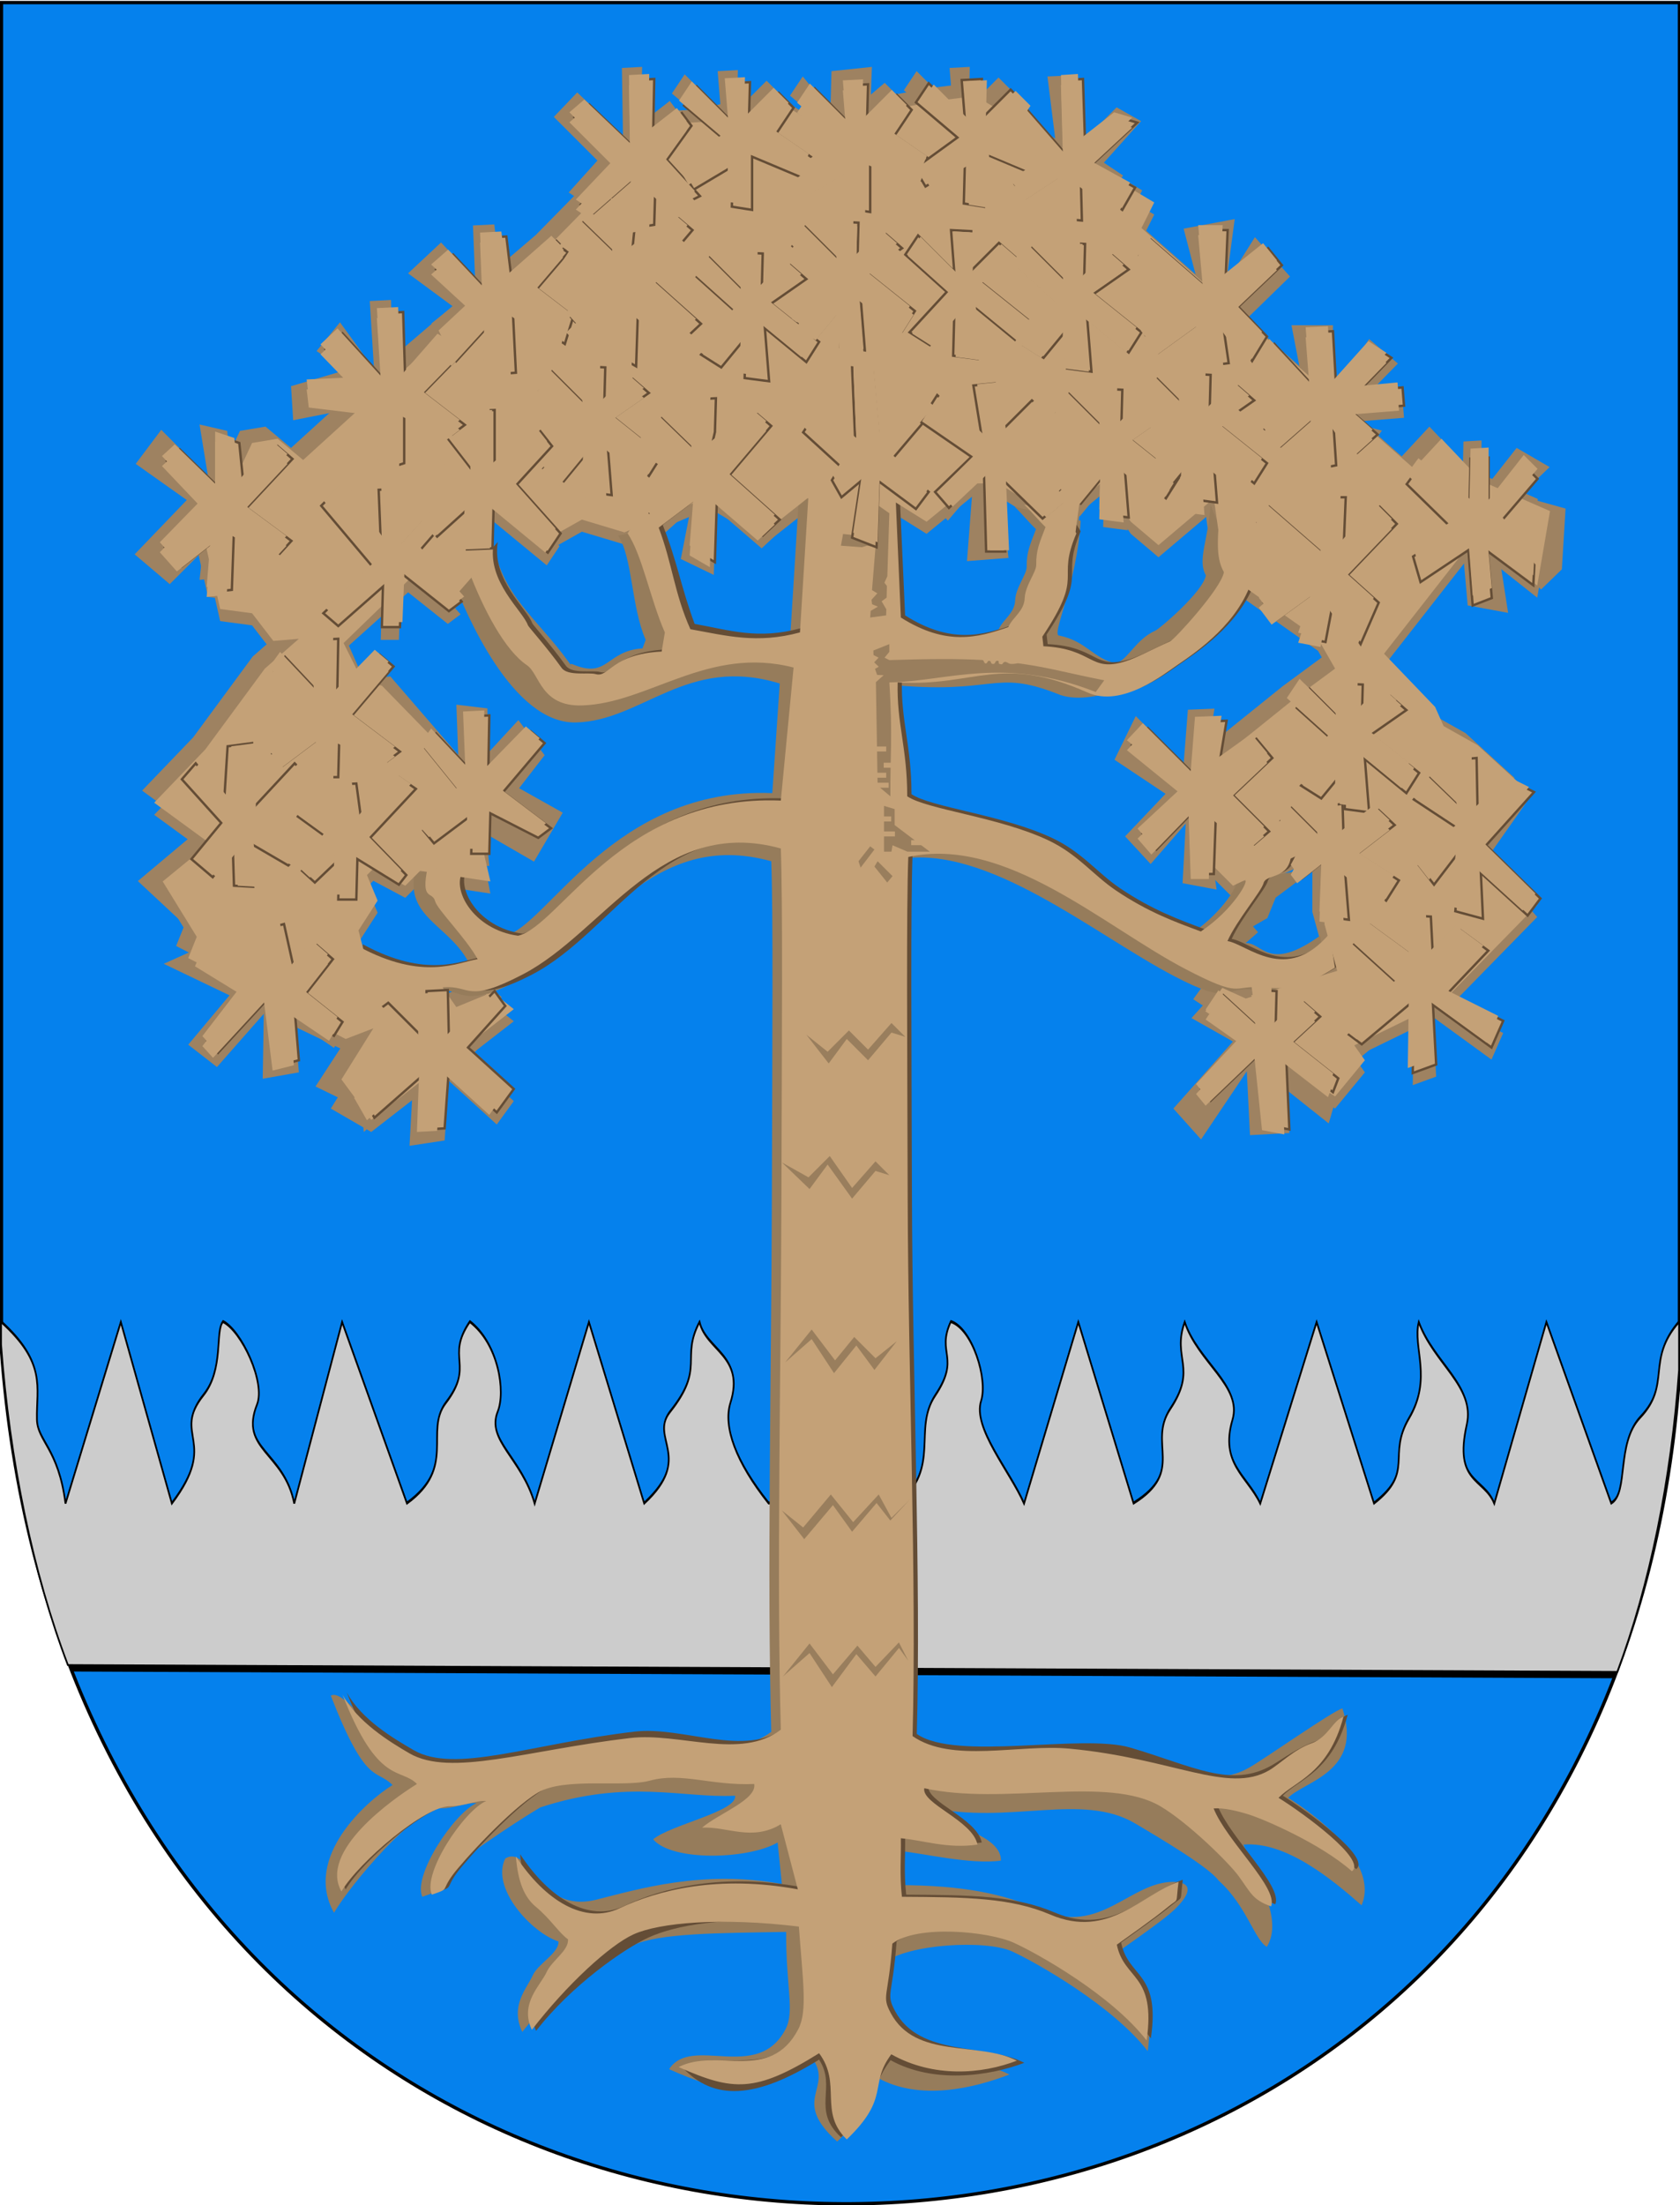 <?xml version="1.0" encoding="UTF-8"?>
<!DOCTYPE svg PUBLIC "-//W3C//DTD SVG 1.1//EN" "http://www.w3.org/Graphics/SVG/1.1/DTD/svg11.dtd">
<!-- Creator: CorelDRAW -->
<svg xmlns="http://www.w3.org/2000/svg" xml:space="preserve" width="500px" height="656px" shape-rendering="geometricPrecision" text-rendering="geometricPrecision" image-rendering="optimizeQuality" fill-rule="evenodd" clip-rule="evenodd"
viewBox="0 0 500 656"
 xmlns:xlink="http://www.w3.org/1999/xlink"
 xmlns:svg="http://www.w3.org/2000/svg"
 version="1.0">
 <g id="Layer_x0020_1">
  <path fill="#4F2900" d="M267.802 146.67l-25.918 0 -3.483 40.212c-12.876,3.483 -21.003,0.633 -31.663,-1.267 -4.027,-10.829 -5.159,-18.528 -9.499,-29.447 2.216,-2.111 4.433,-4.538 6.649,-6.649l-12.349 2.85 -3.483 5.699c4.327,6.333 6.755,19.631 11.082,29.447l-0.95 5.699c-15.01,0.721 -15.572,7.864 -19.677,6.697 -2.077,-0.591 -8.282,0.687 -10.097,-1.848 -4.3,-6.003 -9.856,-12.184 -10.017,-12.65 -1.495,-4.337 -12.153,-12.923 -10.236,-24.178l-7.282 8.232c4.314,11.255 10.598,23.32 17.209,27.797 3.832,2.595 4.066,12.35 16.406,11.973 19.77,-0.604 37.511,-17.863 62.957,-11.273l-3.8 39.579c-47.164,-1.936 -65.662,37.293 -78.208,40.212 -13.299,-1.794 -20.264,-14.037 -16.148,-19.631l-10.765 -0.633c-2.091,10.079 1.423,6.882 2.233,9.985 0.652,2.496 9.238,11.005 12.648,17.245 -5.91,0.95 -16.254,6.649 -35.463,-3.8l0 10.132c10.21,6.374 16.504,2.652 25.556,2.032 7.987,-0.548 8.095,5.605 25.016,-3.241 24.236,-12.669 39.508,-47.902 75.13,-38.053 0.597,15.374 0.314,56.046 0.184,102.898 -0.146,52.532 -1.45,113.396 -0.184,159.271 -11.977,9.13 -30.123,-0.518 -44.847,1.212 -30.814,3.621 -53.419,12.617 -65.691,5.501 -5.967,-3.46 -15.448,-9.008 -19.914,-17.162 10.555,27.125 17.309,21.637 22.164,26.597 -7.493,4.644 -29.235,20.053 -22.481,31.98 5.119,-8.701 24.951,-25.591 32.447,-25.381 3.734,0.105 7.684,-1.786 10.614,-1.532 -6.649,2.955 -18.998,21.425 -16.148,27.863 5.462,-1.874 2.638,-0.967 6.116,-5.767 2.853,-3.936 17.206,-19.699 25.516,-24.619 7.851,-4.649 25.516,-1.414 33.26,-3.534 9.465,-2.591 18.342,1.577 31.047,0.99 0.844,4.644 -10.343,8.655 -15.515,12.982 7.81,-0.317 14.671,4.116 23.431,-0.95l5.066 19.314c-23.613,-4.329 -41.48,0.154 -53.029,5.615 -10.424,4.929 -22.125,-2.126 -30.878,-15.431 0.6,7.757 2.589,12.243 5.946,15.017 4.288,3.545 6.839,7.721 9.569,9.68 0.198,3.443 -4.8,6.242 -6.392,9.78 -1.733,3.851 -8.107,10.26 -4.374,18.084 10.412,-13.489 26.3,-24.52 33.424,-27.765 7.676,-3.496 22.936,-6.714 46.05,-3.898 1.178,16.207 2.601,25.178 -0.158,30.484 -8.356,16.073 -24.199,5.414 -35.621,11.311 9.182,10.343 21.531,10.238 40.529,-1.583 6.86,9.182 1.056,14.882 9.499,23.114 13.193,-12.665 6.392,-16.148 13.252,-25.33 12.665,7.072 27.863,7.177 38.312,3.166 -11.422,-5.897 -31.066,-1.571 -38.471,-15.427 -2.818,-5.274 -0.702,-4.461 0.475,-20.669 7.282,-5.666 28.558,-3.714 36.234,-0.218 7.124,3.245 29.028,15.542 39.44,29.032 2.888,-19.956 -6.683,-17.855 -8.866,-28.497 2.731,-1.959 10.982,-7.719 15.268,-11.263 3.355,-2.774 2.179,-0.294 3.096,-7.418 -10.653,3.489 -20.772,17.192 -38.161,9.731 -11.739,-5.037 -24.983,-5.194 -44.163,-5.299 -0.739,-6.755 -0.211,-11.61 -0.317,-17.415 6.86,0.633 13.72,3.166 22.797,1.9 -1.372,-7.177 -16.676,-12.137 -15.832,-16.781 23.645,5.262 54.533,-3.955 70.322,5.393 8.31,4.92 20.447,16.884 23.3,20.82 3.478,4.799 4.137,7.059 9.599,8.933 2.216,-5.488 -13.299,-19.525 -17.098,-29.13 2.93,-0.253 7.055,0.72 10.614,1.849 4.33,1.374 20.996,8.448 30.548,16.832 4.538,-3.377 -14.354,-17.203 -21.848,-21.848 4.855,-4.96 14.776,-7.071 19.314,-24.064 -3.023,0.854 -4.578,6.103 -9.474,7.838 -5.296,1.876 -9.804,5.27 -12.973,7.107 -12.271,7.115 -23.72,0.251 -42.261,-5.184 -14.495,-4.249 -51.867,4.119 -63.528,-4.062 1.267,-45.876 -1.305,-107.373 -1.45,-159.905 -0.13,-46.852 -0.413,-86.257 0.184,-101.632 28.973,-6.365 58.177,20.635 82.413,33.304 16.921,8.845 14.18,4.909 22.166,5.457 9.052,0.621 12.18,0.543 22.39,-5.831l-1.583 -10.132c-12.876,15.198 -24.486,3.166 -30.396,2.216 2.777,-6.24 10.097,-14.749 10.748,-17.245 0.81,-3.103 8.757,-0.539 8.249,-10.618l-13.932 9.816c1.741,-0.582 -3.114,8.601 -12.982,15.198 -7.52,-2.8 -15.614,-5.676 -25.363,-12.264 -6.67,-4.508 -11.246,-10.687 -19.998,-14.836 -14.741,-6.988 -36.118,-9.139 -42.029,-13.112 0,-14.459 -3.166,-21.636 -2.85,-33.879 23.229,1.326 30.474,-8.567 56.624,3.041 10.174,4.516 22.707,-5.579 26.538,-8.173 6.611,-4.476 18.277,-12.743 22.275,-25.264l-9.499 -23.114c-0.616,10.622 -1.459,16.042 1.163,20.695 -0.798,4.889 -14.713,20.006 -15.953,20.557 -5.861,2.602 -9.759,4.846 -13.343,5.973 -10.754,3.383 -9.417,-3.759 -24.427,-4.48l-0.317 -2.85c12.876,-19.314 3.905,-16.148 10.132,-30.713l-3.483 -5.699 -12.032 -2.85c2.216,2.111 4.116,4.539 6.333,6.649 -1.817,4.777 -2.831,6.859 -2.77,11.243 0.03,2.189 -3.276,6.136 -3.43,9.884 -0.162,3.955 -3.522,5.59 -4.882,8.636 -9.077,3.166 -18.47,5.699 -31.98,-2.85l-1.583 -36.413z"/>
  <path id="path1937" fill="#0581ED" stroke="black" stroke-width="0.992" d="M0.427 0.764l499.412 -0 -0.001 408.408c-22.973,327.925 -474.503,331.853 -499.412,-7.576l0 -400.832z"/>
  <g id="_56752256">
   <polygon id="_57081176" fill="#9E8261" points="127.781,289.669 132.214,296.002 142.979,291.569 149.312,296.635 106.883,329.565 93.901,323.232 107.516,302.335 99.284,305.501 52.423,281.437 54.956,275.104 41.024,262.123 58.755,247.241 42.291,235.209 57.489,219.378 75.22,195.314 85.352,186.448 77.753,187.081 71.421,178.849 61.922,177.582 57.489,157.951 71.421,128.188 79.02,126.922 86.619,133.254 107.516,114.256 159.444,69.928 195.54,33.199 207.572,32.566 229.736,27.5 238.601,33.199 276.597,26.233 286.729,24.967 339.923,56.63 336.123,64.229 417.181,135.787 425.413,126.922 437.445,139.587 457.709,148.452 453.91,170.617 435.545,156.052 408.315,190.881 423.513,206.712 426.046,212.412 436.178,218.111 450.743,231.41 438.712,248.508 453.91,265.606 425.413,294.736 399.449,307.401 402.616,311.834 393.75,322.599 355.121,297.269 360.187,290.303 367.153,293.469 394.383,285.237 390.584,271.305 390.584,251.041 384.884,249.774 363.354,259.906 354.488,251.041 355.754,225.077 381.718,204.179 393.75,195.314 388.684,186.448 360.821,166.817 357.654,144.653 341.189,158.585 332.957,151.619 324.725,139.587 317.759,145.286 316.492,154.785 293.695,140.22 286.096,140.22 272.164,151.619 262.032,145.286 236.702,144.653 224.67,154.152 207.572,144.02 182.241,154.785 169.576,150.985 159.444,156.685 142.346,145.919 142.979,161.118 129.047,176.949 118.915,168.084 98.651,187.715 104.35,199.113 110.05,200.38 134.747,225.71 142.346,258.64 121.448,255.473 117.015,259.906 107.516,254.84 105.617,256.74 108.783,264.339 103.084,273.205 106.883,287.77 "/>
   <polygon id="_56996736" fill="#9E8261" points="131.381,296.869 135.814,303.202 146.579,298.769 152.912,303.835 110.483,336.765 98.451,329.799 111.116,309.535 102.884,312.701 48.74,286.737 58.556,282.304 48.424,265.84 62.355,254.441 45.891,242.409 61.089,226.578 78.82,202.514 88.952,193.648 81.353,194.281 75.021,186.049 65.522,184.782 61.089,165.151 75.021,135.388 82.62,134.122 90.219,140.454 111.116,121.456 163.044,77.128 199.14,40.399 211.172,39.766 233.336,34.7 242.201,40.399 280.197,33.433 290.329,32.167 343.523,63.83 339.723,71.429 420.781,142.987 429.013,134.122 441.045,146.787 461.309,155.652 457.51,177.817 439.145,163.252 411.915,198.081 427.113,213.912 429.646,219.612 439.778,225.311 454.343,238.61 442.312,255.708 457.51,272.806 429.013,301.936 403.049,314.601 406.216,319.034 397.35,329.799 358.721,304.469 363.787,297.503 370.753,300.669 397.983,292.437 394.184,278.505 394.184,258.241 388.484,256.974 366.954,267.106 358.088,258.241 359.354,232.277 385.318,211.379 397.35,202.514 392.284,193.648 364.421,174.017 361.254,151.853 344.789,165.785 336.557,158.819 328.325,146.787 321.359,152.486 320.092,161.985 297.295,147.737 289.696,147.42 275.764,158.819 265.632,152.486 240.302,151.853 228.27,161.352 211.172,151.22 185.841,161.985 173.176,158.185 163.044,163.885 145.946,153.119 146.579,168.318 132.647,184.149 122.515,175.284 103.834,192.065 108.267,202.197 116.183,201.247 138.347,226.894 145.946,265.84 125.048,262.673 120.615,267.106 111.116,262.04 109.217,263.94 112.383,271.539 106.684,280.405 110.483,294.97 "/>
   <polygon id="_56951304" fill="#9E8261" points="129.798,221.828 126.631,226.261 137.397,239.559 125.998,250.641 129.164,254.124 140.563,245.575 140.246,257.607 145.629,257.607 144.679,248.108 158.928,256.341 167.477,241.776 154.495,234.493 162.094,224.678 154.273,214.238 145.076,224.216 145.078,210.754 135.828,209.647 136.541,229.59 "/>
   <polygon id="_56947304" fill="#9E8261" points="101.301,148.253 95.285,154.269 110.483,172.317 95.918,186.249 100.351,190.048 113.65,178.333 113.333,190.365 118.716,190.365 119.349,174.533 133.281,185.615 137.08,182.766 124.098,168.201 132.331,158.702 128.214,156.169 118.399,166.934 118.716,149.203 112.383,149.519 113.016,165.351 "/>
   <polygon id="_56445088" fill="#9E8261" points="115.549,301.936 111.75,304.785 122.515,316.184 107.634,329.482 108.267,336.765 122.832,323.783 121.882,340.881 132.331,339.298 133.597,321.567 147.846,334.548 152.912,327.583 139.297,315.234 150.379,302.885 147.212,298.453 133.597,312.384 133.281,298.136 126.948,298.453 126.631,313.018 "/>
   <polygon id="_56403248" fill="#9E8261" points="62.355,283.254 59.506,289.587 69.005,295.286 56.023,310.801 64.572,317.45 78.504,301.619 78.187,320.933 88.952,319.034 87.686,303.835 99.401,311.751 101.934,307.635 91.169,299.086 99.085,288.954 94.335,284.838 87.686,292.753 84.519,278.505 78.82,280.088 79.77,292.437 "/>
   <polygon id="_56387960" fill="#9E8261" points="130.431,131.155 127.265,135.588 138.03,148.886 126.631,159.968 129.798,163.451 139.613,154.585 138.663,167.251 146.262,166.934 146.579,154.902 162.727,168.201 166.527,162.501 153.545,147.936 163.994,136.538 160.511,132.105 146.896,143.82 146.896,125.772 140.246,126.089 141.196,145.087 "/>
   <polygon id="_55298240" fill="#9E8261" points="101.184,95.892 94.218,104.441 102.767,110.14 86.619,114.89 87.252,125.022 106.567,121.222 109.733,136.421 116.699,134.204 116.699,118.373 130.947,125.655 134.747,122.805 122.398,113.307 134.43,100.958 128.097,97.158 117.015,109.824 116.382,89.243 110.05,89.559 111.316,109.824 "/>
   <polygon id="_55305288" fill="#9E8261" points="47.99,127.871 40.391,138.004 55.589,148.769 40.074,164.917 50.523,173.783 60.339,163.967 59.389,172.516 65.405,171.883 66.038,153.835 79.653,161.118 83.136,157.318 69.838,147.503 83.453,132.938 79.02,129.138 68.888,140.853 67.621,128.188 59.389,126.288 61.922,141.803 "/>
   <polygon id="_56814192" fill="#9E8261" points="131.264,72.145 121.448,81.327 134.747,91.142 128.414,96.209 132.214,103.808 142.029,93.042 141.713,107.924 149.945,107.291 148.995,88.293 164.51,98.742 167.043,90.509 156.277,82.277 165.46,71.511 161.977,68.028 148.678,79.744 147.095,66.762 140.763,67.079 141.396,82.91 "/>
   <polygon id="_56810984" fill="#9E8261" points="171.792,27.5 164.827,34.782 177.808,47.764 169.259,57.263 173.059,59.796 185.724,48.714 185.091,64.229 191.107,63.279 191.423,52.514 197.756,58.213 204.722,54.73 194.906,43.965 202.189,33.832 199.339,30.033 190.79,36.682 191.107,19.901 185.091,20.217 185.407,40.482 "/>
   <polygon id="_56814352" fill="#9E8261" points="203.772,22.117 199.972,27.816 212.321,38.265 199.656,47.447 202.822,52.83 214.537,45.864 214.221,57.896 220.237,58.846 220.237,43.015 236.068,49.664 238.601,43.648 227.519,36.049 232.585,28.45 228.153,24.017 219.287,32.883 219.604,20.851 213.588,21.167 214.537,32.883 "/>
   <polygon id="_55303656" fill="#9E8261" points="238.918,22.75 235.118,28.45 247.467,38.898 234.802,48.081 237.968,53.463 249.683,46.498 249.367,58.529 255.383,59.479 255.383,43.648 271.214,50.297 273.747,44.281 262.665,36.682 267.731,29.083 263.298,24.65 259.182,28.133 259.499,19.901 247.467,21.167 247.15,32.883 "/>
   <polygon id="_55549952" fill="#9E8261" points="301.294,28.133 297.178,33.832 309.843,44.281 298.444,51.247 301.611,55.363 314.593,46.814 307.943,61.063 318.392,62.012 318.075,49.664 330.424,58.846 334.224,52.197 328.524,48.397 339.606,36.049 332.324,31.933 321.558,42.698 319.025,22.434 311.743,22.75 314.276,43.015 "/>
   <polygon id="_56864232" fill="#9E8261" points="272.797,21.167 268.998,26.866 281.346,37.315 268.681,46.498 271.847,51.88 283.563,44.914 283.246,56.946 289.262,57.896 289.262,42.065 305.094,48.714 307.627,42.698 296.545,35.099 301.611,27.5 297.178,23.067 288.312,31.933 288.629,19.901 282.613,20.217 283.563,31.933 "/>
   <polygon id="_56159776" fill="#9E8261" points="338.973,67.712 335.49,72.461 349.422,86.076 337.39,96.209 341.189,101.275 353.855,92.092 354.488,105.391 362.087,104.441 360.187,91.459 369.053,103.808 373.486,96.525 371.269,94.625 383.935,82.277 373.486,70.561 364.937,84.177 367.47,65.179 352.272,68.028 356.071,82.593 "/>
   <polygon id="_56813072" fill="#9E8261" points="379.302,105.942 375.186,112.907 388.168,122.723 376.452,131.272 381.202,136.338 391.651,127.156 391.334,143.304 397.667,142.037 396.717,127.789 403.999,138.238 411.282,128.106 401.783,125.573 417.864,124.293 417.416,118.863 404.379,120.063 416.031,108.158 407.482,100.875 396.4,117.024 396.717,96.759 384.368,96.759 387.851,114.807 "/>
   <polygon id="_55603592" fill="#9E8261" points="196.607,128.305 191.224,136.538 204.522,145.403 193.124,156.485 196.29,159.968 205.472,151.736 202.623,166.301 212.438,171.05 213.071,151.419 226.686,163.135 231.753,158.385 216.871,145.087 229.219,130.522 225.103,127.039 211.172,137.804 212.755,122.289 206.422,122.606 207.055,138.437 "/>
   <polygon id="_56689968" fill="#9E8261" points="278.614,121.339 273.231,129.255 288.429,139.704 277.981,150.153 282.097,154.902 289.379,146.353 287.796,166.934 300.145,165.984 297.928,146.353 309.96,158.068 315.659,153.319 302.044,139.387 312.493,127.989 306.794,122.922 297.928,131.788 295.712,117.856 289.379,118.49 291.912,134.005 "/>
   <polygon id="_57149664" fill="#9E8261" points="420.03,134.204 416.547,138.954 430.479,152.569 418.447,160.484 420.664,168.084 434.912,158.585 436.812,180.115 448.844,182.332 445.994,163.967 458.659,175.366 464.832,169.383 465.942,151.302 452.327,147.503 461.192,138.954 451.377,133.254 440.928,146.553 440.928,131.038 435.545,131.354 435.229,146.236 "/>
   <polygon id="_55916760" fill="#9E8261" points="338.023,213.045 331.691,226.027 346.889,236.159 334.857,248.824 342.456,257.057 352.905,245.025 351.955,262.756 362.087,264.656 358.287,238.375 369.686,247.558 374.119,243.758 363.354,232.993 375.069,221.911 370.319,216.211 359.237,224.127 361.454,210.829 353.538,211.145 352.272,227.293 "/>
   <polygon id="_56382288" fill="#9E8261" points="317.876,121.023 314.076,126.722 326.425,137.804 315.343,149.836 321.359,153.636 328.641,144.77 328.325,156.802 335.607,157.752 334.341,141.92 346.689,152.052 350.489,146.036 336.24,134.638 346.689,127.355 341.94,123.239 333.391,131.788 333.707,119.756 327.691,119.44 328.641,131.788 "/>
   <polygon id="_56382440" fill="#9E8261" points="360.304,296.553 354.605,302.885 366.954,309.851 349.222,329.799 357.455,338.981 371.07,318.717 372.02,337.715 383.735,337.081 383.102,324.416 395.45,334.232 398.3,324.416 384.685,313.651 392.917,306.052 388.168,301.936 379.619,310.485 379.935,298.453 373.919,298.136 375.503,310.168 "/>
   <polygon id="_56200136" fill="#9E8261" points="407.799,278.822 403.049,284.521 416.664,296.869 401.466,311.434 405.266,314.284 420.781,301.302 420.464,322.833 427.43,320.3 426.48,302.569 443.895,315.234 447.378,307.318 430.913,299.086 442.945,286.421 434.712,280.405 426.48,288.637 425.847,276.289 419.831,275.972 420.781,288.32 "/>
  </g>
  <path id="path1937_0" fill="black" d="M499.721 392.691l0 14.264c-2.257,32.224 -8.653,64.485 -18.376,90.434l-1.472 1.899 -458.164 -1.999 -1.504 -1.929c-10.435,-27.41 -17.366,-61.508 -19.895,-95.981l0 -6.688c13.599,12.287 10.494,19.265 10.679,28.91 0.127,6.598 6.439,8.729 8.505,25.09l16.465 -54 15.198 54c14.085,-18.71 -0.104,-20.271 9.342,-32.127 6.22,-7.808 3.475,-19.455 5.857,-21.873 5.596,2.746 12.724,18.022 10.136,24.525 -5.358,13.464 8.191,14.354 11.078,29.475l14.249 -54 19.314 54c14.726,-10.73 5.174,-21.545 11.478,-29.796 8.801,-11.518 -0.148,-13.551 7.203,-24.205 8.609,6.562 10.688,20.715 8.321,26.615 -3.45,8.599 7.167,13.989 10.993,27.386l16.148 -54 16.465 54c14.713,-13.691 1.545,-19.52 7.618,-27.152 10.648,-13.381 3.082,-16.019 8.847,-26.848 1.965,8.618 13.547,10.152 9.188,23.993 -2.254,7.158 1.68,17.816 11.394,30.007l38.629 0c12.622,-10.918 4.221,-22.043 10.872,-32.028 7.689,-11.542 0.319,-12.585 4.643,-21.973 6.58,2.104 11.107,17.061 9.069,23.413 -2.585,8.056 8.573,21.025 12.778,30.588l16.148 -54 16.464 54c15.416,-9.613 4.093,-17.873 10.858,-28.04 8.247,-12.393 0.462,-15.129 4.341,-25.96 3.981,12.095 17.176,19.077 14.224,29.064 -3.833,12.966 4.447,16.944 8.257,24.936l16.781 -54 17.098 54c12.105,-9.466 3.835,-14.187 10.373,-25.288 7.077,-12.016 1.056,-21.118 2.926,-28.712 4.449,12.383 16.832,19.187 14.297,30.479 -3.921,17.462 5.139,16.004 8.183,23.521l15.515 -54 19.314 54c5.197,-3.278 1.439,-17.981 8.535,-25.475 9.48,-10.013 1.622,-17.098 11.63,-28.525z"/>
  <path id="path1937_1" fill="#CCCCCC" stroke="black" stroke-width="0.51" d="M499.721 393.324l0 14.264c-2.257,32.224 -8.653,63.852 -18.376,89.801l-461.14 -2.028c-10.435,-27.41 -17.366,-60.875 -19.895,-95.348l0 -6.688c13.599,12.287 10.493,19.265 10.679,28.91 0.127,6.599 6.439,8.729 8.505,25.09l16.465 -54 15.198 54c14.085,-18.71 -0.104,-20.269 9.342,-32.127 6.221,-7.809 3.475,-19.454 5.857,-21.873 5.596,2.746 12.724,18.021 10.136,24.525 -5.359,13.465 8.191,14.354 11.078,29.475l14.249 -54 19.314 54c14.726,-10.73 5.174,-21.544 11.478,-29.795 8.802,-11.519 -0.148,-13.551 7.203,-24.205 8.609,6.563 10.689,20.714 8.321,26.615 -3.45,8.599 7.167,13.989 10.993,27.385l16.148 -54 16.465 54c14.713,-13.691 1.544,-19.519 7.618,-27.152 10.649,-13.381 3.082,-16.019 8.847,-26.849 1.965,8.619 13.548,10.152 9.188,23.994 -2.254,7.158 1.68,17.816 11.394,30.007l38.629 0c12.622,-10.918 4.22,-22.043 10.872,-32.028 7.69,-11.543 0.319,-12.585 4.643,-21.973 6.58,2.105 11.107,17.061 9.069,23.413 -2.585,8.057 8.573,21.025 12.778,30.587l16.148 -54 16.464 54c15.416,-9.613 4.092,-17.872 10.858,-28.04 8.247,-12.394 0.462,-15.129 4.341,-25.96 3.981,12.096 17.177,19.076 14.224,29.065 -3.834,12.966 4.447,16.944 8.257,24.936l16.781 -54 17.098 54c12.105,-9.466 3.834,-14.186 10.373,-25.288 7.077,-12.017 1.056,-21.118 2.926,-28.712 4.449,12.383 16.833,19.187 14.297,30.479 -3.921,17.463 5.139,16.005 8.183,23.521l15.515 -54 19.314 54c5.197,-3.278 1.439,-17.98 8.535,-25.475 9.48,-10.013 1.622,-17.099 11.63,-28.526z"/>
  <path fill="#967C5B" d="M263.686 147.936l-25.918 0 -2.533 40.845c-12.876,3.483 -21.953,0.95 -32.613,-0.95 -4.837,-10.829 -5.346,-19.478 -9.499,-30.396l-9.182 1.9c4.327,6.333 3.905,21.214 8.232,31.03l-0.95 2.533c-10.894,0.721 -10.19,9.13 -20.627,4.797 -1.994,-0.828 0.584,1.954 -1.232,-0.581 -9.658,-13.48 -20.36,-19.945 -22.786,-36.829l-11.715 12.349c3.601,9.393 17.54,42.678 36.465,42.303 19.774,-0.392 33.079,-20.079 60.74,-11.59l-2.216 32.613c-47.164,-1.936 -66.928,39.509 -79.474,42.428 -13.299,-1.794 -19.314,-13.404 -15.198,-18.998l-11.715 0c-2.8,13.497 9.909,15.759 15.832,26.597 -5.91,0.95 -16.254,6.649 -35.463,-3.8l0 10.132c10.21,6.374 16.504,2.652 25.556,2.032 7.987,-0.548 7.778,6.238 24.699,-2.607 24.235,-12.669 39.825,-45.368 75.447,-35.52 0.597,15.374 0.314,52.88 0.184,99.732 -0.146,52.532 -1.45,113.396 -0.184,159.271 -11.977,9.13 -30.123,0.748 -44.847,2.479 -30.814,3.621 -53.419,11.667 -65.691,4.551 -5.967,-3.46 -16.398,-20.09 -20.547,-17.795 10.555,27.125 13.51,21.637 18.364,26.597 -7.493,4.644 -26.702,21.32 -17.415,37.996 5.119,-8.701 24.318,-31.291 31.814,-31.081 3.733,0.105 7.684,-1.786 10.614,-1.532 -6.649,2.955 -18.998,21.425 -16.148,27.863 5.462,-1.874 2.638,-0.967 6.116,-5.767 2.853,-3.936 20.689,-15.899 28.999,-20.82 26.107,-8.564 42.8,-2.638 57.974,-3.494 0.844,4.644 -19.209,8.655 -24.381,12.982 5.594,6.649 28.286,6.016 37.046,0.95l1.267 12.349c-23.613,-4.329 -42.85,1.575 -55.245,4.665 -17.531,4.371 -19.681,-16.591 -27.078,-12.264 -4.399,8.844 7.862,22.089 15.832,24.697 0.198,3.443 -6.067,6.559 -7.658,10.096 -1.733,3.851 -6.84,8.994 -3.107,16.817 10.412,-13.489 25.983,-22.62 33.108,-25.865 7.676,-3.496 24.519,-3.548 45.417,-3.898 -0.089,16.207 2.6,23.595 -0.158,28.901 -8.355,16.073 -27.999,1.614 -34.671,11.944 16.148,7.177 23.431,8.338 42.428,-3.483 6.86,9.182 -6.543,12.349 7.599,25.014 13.193,-12.665 5.126,-9.816 11.986,-18.998 12.665,7.072 28.813,3.061 39.262,-0.95 -11.422,-5.897 -30.749,-3.787 -38.154,-17.643 -2.818,-5.274 -0.386,0.605 0.792,-15.603 7.282,-5.666 30.458,-6.881 38.134,-3.385 7.124,3.245 29.978,16.175 40.39,29.665 2.888,-19.956 -8.583,-17.538 -10.765,-28.18 2.731,-1.959 12.882,-8.986 17.168,-12.529 3.355,-2.773 9.778,-9.477 1.196,-9.635 -12.87,0.007 -21.723,15.925 -39.111,8.465 -11.738,-5.036 -23.399,-7.411 -42.58,-7.515 -0.739,-6.755 0.422,-4.327 0.317,-10.132 6.86,0.633 21.003,4.116 30.08,2.85 0.211,-9.077 -22.059,-11.188 -21.214,-15.832 23.645,5.262 45.351,-4.588 61.14,4.76 8.31,4.92 22.03,13.084 24.883,17.02 8.228,7.332 10.787,17.824 14.349,19.698 5.066,-8.338 -3.166,-20.792 -6.966,-30.396 12.646,-1.094 26.503,10.461 35.146,18.048 5.488,-12.876 -14.354,-27.336 -21.848,-31.98 4.855,-4.96 22.375,-7.705 16.148,-26.597 -3.047,0.861 -22.5,14.572 -27.513,17.478 -12.271,7.115 -18.337,-1.966 -49.227,-4.868 -15.039,-1.413 -42.368,4.435 -54.029,-3.745 1.267,-45.876 -1.305,-107.373 -1.45,-159.905 -0.13,-46.852 -0.413,-86.257 0.184,-101.632 26.44,-4.466 57.861,22.218 82.096,34.887 16.921,8.845 14.496,3.326 22.483,3.874 9.052,0.621 12.18,0.543 22.39,-5.831l-1.583 -10.132c-15.578,11.146 -17.155,1.816 -22.164,2.216l3.702 -3.251 -1.495 -1.742 4.273 -2.479 2.472 -6.076 11.945 -8.933 -24.064 4.433c1.741,-0.582 -3.114,8.601 -12.982,15.198 -7.52,-2.8 -15.614,-5.676 -25.363,-12.264 -6.67,-4.508 -11.246,-10.687 -19.998,-14.836 -14.741,-6.988 -36.118,-9.139 -42.029,-13.112 0,-14.459 -3.166,-21.636 -2.85,-33.879 32.095,3.226 31.107,-4.768 50.292,2.724 10.174,4.516 29.04,-5.262 32.871,-7.857 6.611,-4.476 18.277,-12.743 22.275,-25.264l-9.499 -23.114c-0.616,10.622 -3.992,16.358 -1.37,21.012 -0.798,4.889 -13.763,15.89 -15.004,16.44 -5.861,2.602 -8.175,8.645 -11.76,9.773 -6.638,-1.366 -8.783,-6.609 -16.828,-8.28 -2.685,0.142 5.259,-15.171 6.333,-34.196l-7.599 -1.267 -12.032 -2.85c2.216,2.111 4.116,4.539 6.333,6.649 -1.817,4.777 -2.831,6.859 -2.77,11.243 0.03,2.189 -3.276,6.136 -3.43,9.884 -0.162,3.955 -3.522,5.59 -4.882,8.636 -9.077,3.166 -18.47,5.699 -31.98,-2.85l-1.583 -36.413z"/>
  <path fill="#644D36" d="M267.802 147.785l-25.918 -0.372 -3.483 39.469c-12.876,3.483 -21.003,0.633 -31.663,-1.267 -4.027,-10.829 -5.159,-18.528 -9.499,-29.447 2.216,-2.111 4.433,-4.538 6.649,-6.649l-12.349 2.85 -3.483 5.699c4.327,6.333 6.755,19.631 11.082,29.447l-0.95 5.699c-15.01,0.721 -15.572,7.864 -19.677,6.697 -2.077,-0.591 -8.282,0.687 -10.097,-1.848 -4.3,-6.003 -9.856,-12.184 -10.017,-12.65 -1.495,-4.337 -12.153,-12.923 -10.236,-24.178l-7.282 8.232c4.314,11.255 10.598,23.32 17.209,27.797 3.832,2.595 4.066,12.35 16.406,11.973 19.77,-0.604 37.511,-17.863 62.957,-11.273l-3.8 39.579c-47.164,-1.936 -65.662,37.293 -78.208,40.212 -13.299,-1.794 -20.264,-14.037 -16.148,-19.631l-10.765 -0.633c-2.091,10.079 1.423,6.882 2.233,9.985 0.652,2.496 9.238,11.005 12.648,17.245 -5.91,0.95 -16.254,6.649 -35.463,-3.8l0 10.132c10.21,6.374 16.504,2.652 25.556,2.032 7.987,-0.548 8.095,5.605 25.016,-3.241 24.236,-12.669 39.508,-47.902 75.13,-38.053 0.597,15.374 0.314,56.046 0.184,102.898 -0.146,52.532 -1.45,113.396 -0.184,159.271 -11.977,9.13 -30.123,-0.518 -44.847,1.212 -30.814,3.621 -53.419,12.617 -65.691,5.501 -5.967,-3.46 -15.448,-9.008 -19.914,-17.162 10.555,27.125 17.309,21.637 22.164,26.597 -7.493,4.644 -29.235,20.053 -22.481,31.98 5.119,-8.701 24.951,-25.591 32.447,-25.381 3.734,0.105 7.684,-1.786 10.614,-1.532 -6.649,2.955 -18.998,21.425 -16.148,27.863 5.462,-1.874 2.638,-0.967 6.116,-5.767 2.853,-3.936 17.206,-19.699 25.516,-24.619 7.851,-4.649 25.516,-1.414 33.26,-3.534 9.465,-2.591 18.342,1.577 31.047,0.99 0.844,4.644 -10.343,8.655 -15.515,12.982 7.81,-0.317 14.671,4.116 23.431,-0.95l5.066 19.314c-23.613,-4.329 -41.48,0.154 -53.029,5.615 -10.424,4.929 -22.125,-2.126 -30.878,-15.431 0.6,7.757 2.589,12.243 5.946,15.017 4.288,3.545 6.839,7.721 9.569,9.68 0.198,3.443 -4.8,6.242 -6.392,9.78 -1.733,3.851 -8.107,10.26 -4.374,18.084 10.412,-13.489 26.3,-24.52 33.424,-27.765 7.676,-3.496 22.936,-6.714 46.05,-3.898 1.178,16.207 2.6,25.178 -0.158,30.484 -8.356,16.073 -24.199,6.305 -35.621,12.202 9.182,9.749 21.531,9.347 40.529,-2.474 5.374,8.291 -2.412,14.882 6.528,23.114 13.193,-12.665 7.877,-13.772 14.738,-22.954 12.665,7.072 29.349,4.8 39.798,0.79 -11.422,-5.897 -31.066,-1.571 -38.471,-15.427 -2.818,-5.274 -0.702,-4.461 0.475,-20.669 7.282,-5.666 28.558,-3.714 36.234,-0.218 7.124,3.245 29.028,15.542 39.44,29.032 2.888,-19.956 -6.683,-17.855 -8.866,-28.497 2.731,-1.959 10.982,-7.719 15.268,-11.263 3.355,-2.774 2.179,-0.294 3.096,-7.418 -10.653,3.489 -20.772,17.192 -38.161,9.731 -11.739,-5.037 -24.983,-5.194 -44.163,-5.299 -0.739,-6.755 -0.211,-11.61 -0.317,-17.415 6.86,0.633 13.72,3.166 22.797,1.9 -1.372,-7.177 -16.676,-12.137 -15.832,-16.781 23.645,5.262 54.533,-3.955 70.322,5.393 8.31,4.92 20.447,16.884 23.3,20.82 3.478,4.799 4.137,7.059 9.599,8.933 2.216,-5.488 -13.299,-19.525 -17.098,-29.13 2.93,-0.253 7.055,0.72 10.614,1.849 4.33,1.374 20.996,8.448 30.548,16.832 4.538,-3.377 -14.354,-17.203 -21.848,-21.848 4.855,-4.96 14.776,-7.071 19.314,-24.064 -3.023,0.854 -4.578,6.103 -9.474,7.838 -5.296,1.876 -9.804,5.27 -12.973,7.107 -12.271,7.115 -23.72,0.251 -42.261,-5.184 -14.495,-4.249 -51.867,4.119 -63.528,-4.062 1.267,-45.876 -1.305,-107.373 -1.45,-159.905 -0.13,-46.852 -0.413,-86.257 0.184,-101.632 28.973,-6.365 58.177,20.635 82.413,33.304 16.921,8.845 14.18,4.909 22.166,5.457 9.052,0.621 12.18,0.543 22.39,-5.831l-1.583 -10.132c-12.876,15.198 -24.486,3.166 -30.396,2.216 2.777,-6.24 10.097,-14.749 10.748,-17.245 0.81,-3.103 8.757,-0.539 8.249,-10.618l-13.932 9.816c1.741,-0.582 -3.114,8.601 -12.982,15.198 -7.52,-2.8 -15.614,-5.676 -25.363,-12.264 -6.67,-4.508 -11.246,-10.687 -19.998,-14.836 -14.741,-6.988 -36.118,-9.139 -42.029,-13.112 0,-14.459 -3.166,-21.636 -2.85,-33.879 23.229,1.326 30.474,-8.567 56.624,3.041 10.174,4.516 22.707,-5.579 26.538,-8.173 6.611,-4.476 18.277,-12.743 22.275,-25.264l-9.499 -23.114c-0.616,10.622 -1.459,16.042 1.163,20.695 -0.798,4.889 -14.713,20.006 -15.953,20.557 -5.861,2.602 -9.759,4.846 -13.343,5.973 -10.754,3.383 -9.417,-3.759 -24.427,-4.48l-0.317 -2.85c12.876,-19.314 3.905,-16.148 10.132,-30.713l-3.483 -5.699 -12.032 -2.85c2.216,2.111 4.116,4.539 6.333,6.649 -1.817,4.777 -2.831,6.859 -2.77,11.243 0.03,2.189 -3.276,6.136 -3.43,9.884 -0.162,3.955 -3.522,5.59 -4.882,8.636 -9.077,3.166 -18.47,5.699 -31.98,-2.85l-1.583 -35.298z"/>
  <polygon fill="#C4A177" points="131.381,293.269 135.814,299.602 146.579,295.169 152.912,300.235 110.483,333.165 101.618,321.133 111.116,305.935 102.884,309.101 56.023,285.037 58.556,278.704 48.424,262.24 62.355,250.841 45.891,238.809 61.089,222.978 78.82,198.914 88.952,190.048 81.353,190.681 75.021,182.449 65.522,181.182 61.089,161.551 75.021,131.788 82.62,130.522 90.219,136.854 111.116,117.856 163.044,73.528 199.14,36.799 211.172,36.166 233.336,31.1 242.201,36.799 280.197,29.833 290.329,28.567 343.523,60.23 339.723,67.829 420.781,139.387 429.013,130.522 441.045,143.187 461.309,152.052 457.51,174.217 439.145,159.652 411.915,194.481 427.113,210.312 429.646,216.012 439.778,221.711 454.343,235.01 442.312,252.108 457.51,269.206 429.013,298.336 403.049,311.001 406.216,315.434 397.35,326.199 358.721,300.869 363.787,293.903 370.753,297.069 397.983,288.837 394.184,274.905 394.184,254.641 388.484,253.374 366.954,263.506 358.088,254.641 359.354,228.677 385.318,207.779 397.35,198.914 392.284,190.048 364.421,170.417 361.254,148.253 344.789,162.185 336.557,155.219 328.325,143.187 321.359,148.886 320.092,158.385 297.295,143.82 289.696,143.82 275.764,155.219 265.632,148.886 240.302,148.253 228.27,157.752 211.172,147.62 185.841,158.385 173.176,154.585 163.044,160.285 145.946,149.519 146.579,164.718 132.647,180.549 122.515,171.684 102.251,191.315 107.95,202.713 113.65,203.98 138.347,229.31 145.946,262.24 125.048,259.073 120.615,263.506 111.116,258.44 109.217,260.34 112.383,267.939 106.684,276.805 110.483,291.37 "/>
  <path fill="#C4A177" d="M266.536 147.303l-25.918 0 -2.533 40.845c-12.876,3.483 -21.953,0.95 -32.613,-0.95 -4.837,-10.829 -5.346,-19.478 -9.499,-30.396 2.216,-2.111 4.433,-4.538 6.649,-6.649l-12.349 2.85 -3.483 5.699c4.327,6.333 6.755,19.631 11.082,29.447l-0.95 5.699c-15.01,0.721 -15.572,7.864 -19.677,6.697 -2.077,-0.591 -8.282,0.687 -10.097,-1.848 -4.3,-6.003 -9.856,-12.184 -10.017,-12.65 -1.495,-4.337 -12.153,-12.923 -10.236,-24.178l-7.282 8.232c4.314,11.255 10.598,23.32 17.209,27.797 3.832,2.595 4.066,12.35 16.406,11.973 19.77,-0.604 37.511,-17.863 62.957,-11.273l-3.8 39.579c-47.164,-1.936 -65.662,37.293 -78.208,40.212 -13.299,-1.794 -20.264,-14.037 -16.148,-19.631l-10.765 -0.633c-2.091,10.079 1.423,6.882 2.233,9.985 0.652,2.496 9.238,11.005 12.648,17.245 -5.91,0.95 -16.254,6.649 -35.463,-3.8l0 10.132c10.21,6.374 16.504,2.653 25.556,2.032 7.987,-0.548 6.511,4.972 23.433,-3.874 24.236,-12.669 41.091,-47.268 76.713,-37.42 0.597,15.374 0.314,56.046 0.184,102.898 -0.146,52.532 -1.45,113.396 -0.184,159.271 -11.977,9.13 -30.123,0.748 -44.847,2.479 -30.814,3.621 -53.419,11.667 -65.691,4.551 -5.967,-3.46 -15.448,-9.324 -19.914,-17.478 10.555,27.125 17.309,21.637 22.164,26.597 -7.493,4.644 -29.235,20.053 -22.481,31.98 5.119,-8.701 24.951,-25.591 32.447,-25.381 3.734,0.105 7.684,-1.786 10.614,-1.532 -6.649,2.955 -18.998,21.425 -16.148,27.863 5.462,-1.874 2.638,-0.967 6.116,-5.767 2.853,-3.936 17.206,-19.699 25.516,-24.619 7.851,-4.649 25.516,-1.414 33.26,-3.534 9.465,-2.591 18.342,1.577 31.047,0.99 0.844,4.644 -10.343,8.655 -15.515,12.982 7.81,-0.317 14.671,4.116 23.431,-0.95l5.066 19.314c-23.613,-4.329 -41.48,0.154 -53.029,5.615 -10.424,4.929 -22.125,-2.126 -30.878,-15.431 0.6,7.757 2.589,12.243 5.946,15.017 4.288,3.545 6.839,7.721 9.569,9.68 0.198,3.443 -4.8,6.242 -6.392,9.78 -1.733,3.852 -8.107,9.31 -4.374,17.134 10.412,-13.489 23.133,-25.153 30.258,-28.398 7.676,-3.497 26.103,-5.131 49.216,-2.315 1.178,16.207 2.601,25.178 -0.158,30.484 -8.356,16.073 -24.199,5.414 -35.621,11.311 16.148,7.177 22.797,7.705 41.795,-4.116 6.86,9.182 -0.211,17.415 8.232,25.647 13.193,-12.665 6.392,-16.148 13.252,-25.33 12.665,7.072 26.914,5.911 37.362,1.9 -11.422,-5.897 -30.116,-0.304 -37.521,-14.161 -2.819,-5.274 -0.702,-4.461 0.475,-20.669 7.282,-5.666 28.558,-3.714 36.234,-0.218 7.124,3.245 29.028,15.542 39.44,29.032 2.888,-19.956 -6.683,-17.855 -8.866,-28.497 2.731,-1.959 10.982,-7.719 15.268,-11.263 3.355,-2.774 2.179,-0.294 3.096,-7.418 -10.653,3.489 -20.772,17.192 -38.161,9.731 -11.739,-5.037 -24.983,-5.194 -44.163,-5.299 -0.739,-6.755 -0.211,-11.61 -0.317,-17.415 6.86,0.633 13.72,3.166 22.797,1.9 -1.372,-7.177 -16.676,-12.137 -15.832,-16.781 23.645,5.262 54.533,-3.955 70.322,5.393 8.31,4.92 20.447,16.884 23.3,20.82 3.478,4.799 4.137,7.059 9.599,8.933 2.216,-5.488 -13.299,-19.525 -17.098,-29.13 2.93,-0.253 7.055,0.72 10.614,1.849 4.33,1.374 20.996,8.448 30.548,16.832 4.538,-3.377 -14.354,-17.203 -21.848,-21.848 4.855,-4.96 14.776,-7.071 19.314,-24.064 -3.023,0.854 -4.578,6.103 -9.474,7.838 -5.296,1.876 -9.488,6.22 -12.656,8.057 -12.271,7.115 -28.469,-3.548 -59.359,-6.451 -15.039,-1.413 -35.086,4.435 -46.746,-3.745 1.267,-45.876 -1.305,-107.373 -1.45,-159.905 -0.13,-46.852 -0.413,-86.257 0.184,-101.632 28.973,-6.365 58.177,20.635 82.413,33.304 16.921,8.845 14.18,4.909 22.166,5.457 9.052,0.621 12.18,0.543 22.39,-5.831l-1.583 -10.132c-12.876,15.198 -24.486,3.166 -30.396,2.216 2.777,-6.24 10.097,-14.749 10.748,-17.245 0.81,-3.103 8.757,-0.539 8.249,-10.618l-13.932 9.816c1.741,-0.582 -3.114,8.601 -12.982,15.198 -7.52,-2.8 -15.614,-5.676 -25.363,-12.264 -6.67,-4.508 -11.246,-10.687 -19.998,-14.836 -14.741,-6.988 -36.118,-9.139 -42.029,-13.112 0,-14.459 -3.166,-21.636 -2.85,-33.879 23.229,1.326 30.474,-8.567 56.624,3.041 10.174,4.516 22.707,-5.579 26.538,-8.173 6.611,-4.476 18.277,-12.743 22.275,-25.264l-9.499 -23.114c-0.616,10.622 -1.459,16.042 1.163,20.695 -0.798,4.889 -14.713,20.006 -15.953,20.557 -5.861,2.602 -9.759,4.846 -13.343,5.973 -10.754,3.383 -9.417,-3.759 -24.427,-4.48l-0.317 -2.85c12.876,-19.314 3.905,-16.148 10.132,-30.713l-3.483 -5.699 -12.032 -2.85c2.216,2.111 4.116,4.539 6.333,6.649 -1.817,4.777 -2.831,6.859 -2.77,11.243 0.03,2.189 -3.276,6.136 -3.43,9.884 -0.162,3.955 -3.522,5.59 -4.882,8.636 -9.077,3.166 -18.47,5.699 -31.98,-2.85l-1.583 -36.413z"/>
  <polygon fill="#997E5D" points="239.985,307.834 246.634,316.383 252.017,309.101 258.349,315.434 265.315,307.201 269.432,308.468 265.315,304.352 258.349,312.267 252.65,306.568 246.318,312.901 "/>
  <polygon fill="#997E5D" points="232.702,345.83 240.935,353.746 246.318,346.463 253.6,356.595 260.566,348.363 264.682,349.63 260.566,345.513 253.6,353.429 246.951,343.93 240.618,350.263 "/>
  <polygon fill="#997E5D" points="266.898,399.024 260.249,407.573 254.866,400.29 248.217,408.523 241.568,398.391 233.652,405.357 241.568,395.541 248.534,404.723 254.233,397.757 260.566,404.09 "/>
  <polygon fill="#997E5D" points="232.702,449.368 239.352,457.917 247.901,447.785 253.6,455.701 260.882,447.152 264.971,452.365 270.698,446.202 265.315,451.585 261.516,444.619 253.917,452.851 247.267,444.619 239.035,454.434 "/>
  <polygon fill="#997E5D" points="267.531,488.63 270.295,494.052 267.56,490.28 260.566,498.762 254.866,492.113 247.584,501.929 240.935,491.797 233.019,498.762 240.935,488.947 247.9,498.129 255.183,489.58 260.566,495.913 "/>
  <polygon fill="#997E5D" points="264.682,152.686 264.085,171.46 263.223,173.36 263.96,174.329 263.883,177.79 262.392,178.9 263.784,181.272 263.732,183.082 258.983,183.715 259.132,181.743 261.272,180.484 259.554,179.776 259.384,178.428 261.11,176.517 259.525,175.58 260.566,162.818 258.058,162.327 256.485,162.807 250.275,162.343 250.908,158.86 260.882,159.968 261.516,150.469 "/>
  <path fill="#997E5D" d="M264.999 236.909l-3.8 -3.166 -0.515 -30.797 2.308 -2.062 -1.956 -0.109 -0.621 -1.789 1.124 -0.622 -1.368 -1.317 1.308 -1.385 -1.503 -0.789 -0.043 -1.343 4.749 -1.9 0 2.294 -1.424 1.74 1.424 0.715c12.086,-0.381 20.693,-0.423 27.707,-0.018 0.449,0.026 0.472,0.995 0.908,1.023 0.738,0.048 0.411,-0.837 1.114,-0.783 0.799,0.061 0.213,0.963 1.176,0.929 0.706,0.065 0.558,-1.016 1.23,-0.943 0.996,-0.054 -0.291,1.02 1.238,1.048 0.478,0.009 0.387,-0.661 1.055,-0.721 0.551,-0.049 0.987,0.515 1.593,0.587 1.01,0.121 2.123,-0.192 2.314,-0.168 0.403,0.053 0.801,0.107 1.195,0.163 8.012,1.129 14.354,2.928 24.428,4.899l-2.533 3.483c-27.44,-10.767 -44.119,-3.165 -61.426,-2.85 1.056,16.043 0.211,22.587 0.317,33.879z"/>
  <polygon fill="#997E5D" points="263.099,239.759 263.099,253.374 265.315,253.374 265.632,251.474 270.065,253.374 276.714,253.374 266.265,245.458 266.265,240.709 "/>
  <polygon fill="#C4A177" stroke="#644D36" stroke-width="0.709" points="422.144,139.291 418.661,144.04 432.593,157.655 420.561,165.571 422.777,173.17 437.025,163.671 438.292,180.136 443.991,177.919 442.725,163.988 456.34,174.12 456.657,168.104 446.208,155.755 457.606,142.457 453.49,138.341 443.041,151.639 443.041,136.124 437.659,136.441 437.342,151.323 "/>
  <polygon fill="#997E5D" points="264.049,262.556 260.249,257.807 261.199,256.224 265.632,260.657 "/>
  <polygon fill="#997E5D" points="258.983,251.791 255.5,256.224 256.133,258.124 260.249,252.741 "/>
  <polygon fill="#C4A177" stroke="#644D36" stroke-width="0.709" points="115.549,298.336 111.75,301.185 122.515,312.584 107.634,325.882 111.433,332.532 126.948,318.917 126.315,336.015 132.331,335.698 133.597,317.967 147.846,330.948 152.912,323.983 139.297,311.634 150.379,299.285 147.212,294.853 133.597,308.784 133.281,294.536 126.948,294.853 126.631,309.418 "/>
  <polygon fill="#C4A177" stroke="#644D36" stroke-width="0.709" points="129.798,218.228 126.631,222.661 137.397,235.959 125.998,247.041 129.164,250.896 140.563,242.347 140.246,254.007 145.629,254.007 145.946,241.975 160.194,249.258 163.994,246.408 149.745,235.643 162.094,221.078 157.978,217.595 145.313,230.577 145.629,212.845 139.297,213.162 139.93,228.994 "/>
  <polygon fill="#C4A177" stroke="#644D36" stroke-width="0.709" points="62.355,279.654 59.506,285.987 73.438,294.536 61.722,309.734 64.888,313.217 80.087,296.752 82.62,317.017 88.952,315.434 87.686,300.235 99.401,308.151 101.934,304.035 91.169,295.486 99.085,285.354 94.335,281.238 87.686,289.153 84.519,274.905 78.82,276.488 79.77,288.837 "/>
  <polygon fill="#C4A177" stroke="#644D36" stroke-width="0.709" points="58.239,227.094 54.123,231.843 65.838,244.825 56.973,255.59 63.305,260.973 69.321,253.374 69.638,263.506 75.337,263.823 74.387,250.841 85.786,257.49 89.902,253.374 79.454,246.408 91.485,230.893 87.686,227.094 75.021,240.709 75.021,221.078 67.738,222.028 66.788,237.226 "/>
  <polygon fill="#C4A177" stroke="#644D36" stroke-width="0.709" points="84.836,195.431 81.67,199.864 92.435,213.162 81.037,224.244 84.203,227.727 95.602,219.178 95.285,231.21 100.668,231.21 100.984,219.178 115.233,226.461 119.032,223.611 104.784,212.845 117.132,198.28 113.016,194.798 100.351,207.779 100.668,190.048 94.335,190.365 94.968,206.196 "/>
  <polygon fill="#C4A177" stroke="#644D36" stroke-width="0.709" points="91.802,238.492 88.636,242.925 97.818,249.575 89.902,259.073 93.702,262.556 100.984,255.59 100.668,267.622 106.05,267.622 106.367,255.59 118.716,263.19 120.932,260.34 110.167,249.258 116.704,242.264 123.782,234.693 118.716,231.21 107.634,244.825 106.05,233.11 100.034,233.426 100.351,242.609 "/>
  <polygon fill="#C4A177" stroke="#644D36" stroke-width="0.709" points="101.934,99.175 96.868,103.925 106.367,113.74 92.752,114.373 93.385,119.756 114.283,122.289 113.333,140.021 120.299,137.804 120.299,121.973 134.547,129.255 138.347,126.405 125.998,116.907 138.03,104.558 131.697,100.758 120.615,113.424 119.982,92.843 113.65,93.159 114.916,113.424 "/>
  <polygon fill="#C4A177" stroke="#644D36" stroke-width="0.709" points="53.49,133.688 49.69,137.171 61.722,149.836 49.057,162.818 54.123,168.517 64.255,160.601 62.989,176.116 69.005,175.483 69.638,157.435 83.253,164.718 86.736,160.918 73.438,151.103 87.053,136.538 82.62,132.738 72.488,144.453 71.221,131.788 65.522,129.888 65.522,145.403 "/>
  <polygon fill="#C4A177" stroke="#644D36" stroke-width="0.709" points="101.618,144.453 95.602,150.469 110.8,168.517 96.235,182.449 100.668,186.249 113.966,174.533 113.65,186.565 119.032,186.565 119.665,170.734 133.597,181.816 137.397,178.966 124.415,164.401 132.647,154.902 128.531,152.369 118.716,163.135 119.032,145.403 112.7,145.72 113.333,161.551 "/>
  <polygon fill="#C4A177" stroke="#644D36" stroke-width="0.709" points="134.864,75.745 129.798,80.177 141.513,90.943 132.014,99.808 135.814,107.408 145.629,96.642 145.313,111.524 153.545,110.891 152.595,91.893 168.11,102.342 170.643,94.109 159.877,85.877 169.06,75.111 165.577,71.628 152.278,83.344 150.695,70.362 144.363,70.678 144.996,86.51 "/>
  <polygon fill="#C4A177" stroke="#644D36" stroke-width="0.709" points="130.748,127.355 127.581,131.788 138.347,145.087 126.948,156.169 130.114,159.652 139.93,150.786 138.98,163.451 146.579,163.135 146.896,151.103 163.044,164.401 166.843,158.702 153.862,144.137 164.31,132.738 160.827,128.305 147.212,140.021 147.212,121.973 140.563,122.289 141.513,141.287 "/>
  <polygon fill="#C4A177" stroke="#644D36" stroke-width="0.709" points="196.923,124.506 191.541,132.738 204.839,141.604 193.44,152.686 196.607,156.169 208.005,147.62 206.739,163.768 212.755,167.251 213.388,147.62 227.003,159.335 232.069,154.585 217.188,141.287 229.536,126.722 225.42,123.239 211.488,134.005 212.781,128.535 213.071,118.49 206.739,118.806 207.372,134.638 "/>
  <polygon fill="#C4A177" stroke="#644D36" stroke-width="0.709" points="175.392,31.1 170.96,34.899 184.575,48.514 172.859,60.863 176.659,63.396 189.324,52.314 188.691,67.829 194.707,66.879 195.023,56.114 201.356,61.813 208.322,58.33 198.506,47.565 205.789,37.432 202.939,33.633 194.39,40.282 194.707,23.501 188.691,23.817 189.007,44.082 "/>
  <polygon fill="#C4A177" stroke="#644D36" stroke-width="0.709" points="207.372,25.717 203.572,31.416 215.921,41.865 203.256,51.047 206.422,56.43 218.137,49.464 217.821,61.496 223.837,62.446 223.837,46.615 239.668,53.264 242.201,47.248 231.119,39.649 236.185,32.05 231.753,27.617 222.887,36.483 223.204,24.451 217.188,24.767 218.137,36.483 "/>
  <polygon fill="#C4A177" stroke="#644D36" stroke-width="0.709" points="173.493,66.246 168.11,74.478 181.408,83.344 170.01,94.426 173.176,97.909 184.575,89.36 183.308,105.508 189.324,108.991 189.728,96.477 189.957,89.36 203.572,101.075 208.639,96.326 193.757,83.027 206.105,68.462 201.989,64.979 188.058,75.745 189.641,60.23 183.308,60.546 183.941,76.378 "/>
  <polygon fill="#C4A177" stroke="#644D36" stroke-width="0.709" points="243.151,122.289 239.035,128.622 250.117,138.754 247.584,142.87 250.434,147.936 256.133,143.187 253.6,159.968 260.882,162.818 261.516,143.187 272.598,151.419 276.397,146.353 265.315,136.854 277.664,122.289 273.548,118.806 261.516,130.522 259.616,109.941 253.6,109.307 254.55,131.788 "/>
  <polygon fill="#C4A177" stroke="#644D36" stroke-width="0.709" points="278.93,117.54 273.919,125.456 289.118,135.904 278.297,146.353 282.413,151.103 292.862,141.287 293.495,164.084 299.195,164.084 298.245,142.554 310.277,154.269 315.976,149.519 302.361,135.588 312.81,124.189 307.11,119.123 298.245,127.989 296.028,114.057 289.696,114.69 292.229,130.205 "/>
  <polygon fill="#C4A177" stroke="#644D36" stroke-width="0.709" points="242.518,26.35 238.718,32.05 251.067,42.498 238.402,51.681 241.568,57.063 253.283,50.098 252.967,62.13 258.983,63.079 258.983,47.248 274.814,53.897 277.347,47.881 266.265,40.282 271.331,32.683 266.898,28.25 258.033,37.116 258.349,25.084 252.333,25.4 253.283,37.116 "/>
  <polygon fill="#C4A177" stroke="#644D36" stroke-width="0.709" points="304.894,31.733 300.778,37.432 313.443,47.881 302.044,54.847 305.211,58.963 318.193,50.414 311.543,64.663 321.992,65.612 321.675,53.264 334.024,62.446 337.824,55.797 325.158,48.831 338.457,36.483 333.074,34.899 322.942,42.815 322.309,23.501 317.243,23.817 317.876,46.615 "/>
  <polygon fill="#C4A177" stroke="#644D36" stroke-width="0.709" points="276.397,24.767 272.598,30.466 284.946,40.915 272.281,50.098 275.447,55.48 287.163,48.514 286.846,60.546 292.862,61.496 292.862,45.665 308.694,52.314 311.227,46.298 300.145,38.699 305.211,31.1 300.778,26.667 291.912,35.533 292.229,23.501 286.213,23.817 287.163,35.533 "/>
  <polygon fill="#C4A177" stroke="#644D36" stroke-width="0.709" points="318.193,117.223 314.393,122.922 326.742,134.005 315.659,146.036 321.675,149.836 328.958,140.97 328.641,153.002 335.924,153.952 334.657,138.121 347.006,148.253 350.805,142.237 336.557,130.838 347.006,123.556 342.256,119.44 333.707,127.989 334.024,115.957 328.008,115.64 328.958,127.989 "/>
  <polygon fill="#C4A177" stroke="#644D36" stroke-width="0.709" points="342.573,71.312 339.09,76.061 353.022,89.676 340.99,99.808 344.789,104.875 357.455,95.692 358.088,108.991 365.687,108.041 363.787,95.059 372.653,107.408 377.086,100.125 368.537,91.26 381.519,78.911 377.402,73.845 364.737,83.977 365.37,68.462 358.088,68.462 359.671,86.193 "/>
  <polygon fill="#C4A177" stroke="#644D36" stroke-width="0.709" points="379.302,102.342 375.186,109.307 388.168,119.123 376.452,127.672 381.202,132.738 391.651,123.556 391.334,139.704 397.667,138.437 396.717,124.189 403.999,134.638 410.015,129.255 401.783,121.973 417.864,120.693 417.416,115.263 404.379,116.463 414.131,106.458 408.749,102.975 397.667,115.323 396.717,98.542 390.068,98.859 391.334,115.323 "/>
  <polygon fill="#C4A177" stroke="#644D36" stroke-width="0.709" points="377.719,150.786 374.236,155.535 388.168,169.15 376.136,179.283 379.935,184.349 392.601,175.166 387.851,189.731 394.5,190.998 396.717,179.283 404.949,191.631 410.332,179.283 401.15,171.05 415.715,155.852 410.649,150.786 399.883,163.451 400.516,147.936 393.234,147.936 394.817,165.668 "/>
  <polygon fill="#C4A177" stroke="#644D36" stroke-width="0.709" points="273.231,70.045 269.432,75.745 281.78,86.827 270.698,98.859 276.714,102.658 283.996,93.793 283.68,105.824 290.962,106.774 289.696,90.943 302.044,101.075 305.844,95.059 291.596,83.66 302.044,76.378 297.295,72.262 288.746,80.811 289.063,68.779 283.047,68.462 283.996,80.811 "/>
  <polygon fill="#C4A177" stroke="#644D36" stroke-width="0.709" points="211.172,76.695 207.372,82.394 219.721,93.476 208.639,105.508 214.655,109.307 221.937,100.442 221.62,112.474 228.903,113.424 227.636,97.592 239.985,107.724 243.784,101.708 229.536,90.31 239.985,83.027 235.235,78.911 226.686,87.46 227.003,75.428 220.987,75.111 221.937,87.46 "/>
  <polygon fill="#C4A177" stroke="#644D36" stroke-width="0.709" points="164.31,110.574 160.511,116.273 172.859,127.355 161.777,139.387 167.793,143.187 175.076,134.321 174.759,146.353 182.042,147.303 180.775,131.471 193.124,141.604 196.923,135.588 182.675,124.189 193.124,116.907 188.374,112.79 179.825,121.339 180.142,109.307 174.126,108.991 175.076,121.339 "/>
  <polygon fill="#C4A177" stroke="#644D36" stroke-width="0.709" points="239.668,67.512 235.869,73.212 248.217,84.294 237.135,96.326 243.151,100.125 250.434,91.26 250.117,103.291 257.4,104.241 256.133,88.41 268.482,98.542 272.281,92.526 258.033,81.127 268.482,73.845 263.732,69.729 255.183,78.278 255.5,66.246 249.484,65.929 250.434,78.278 "/>
  <polygon fill="#C4A177" stroke="#644D36" stroke-width="0.709" points="307.11,73.845 303.311,79.544 315.659,90.626 304.577,102.658 310.593,106.458 317.876,97.592 317.559,109.624 324.842,110.574 323.575,94.742 335.924,104.875 339.723,98.859 325.475,87.46 335.924,80.177 331.174,76.061 322.625,84.61 322.942,72.578 316.926,72.262 317.876,84.61 "/>
  <polygon fill="#C4A177" stroke="#644D36" stroke-width="0.709" points="344.473,112.79 340.673,118.49 353.022,129.572 341.94,141.604 347.956,145.403 355.238,136.538 354.922,148.57 362.204,149.519 360.938,133.688 373.286,143.82 377.086,137.804 362.837,126.405 373.286,119.123 368.537,115.007 359.988,123.556 360.304,111.524 354.288,111.207 355.238,123.556 "/>
  <polygon fill="#C4A177" stroke="#644D36" stroke-width="0.709" points="341.623,216.645 336.874,221.711 353.655,235.326 340.04,247.991 344.156,252.741 355.238,241.342 355.872,260.023 361.254,260.023 361.887,241.975 373.286,251.158 377.719,247.358 366.954,236.593 378.669,225.511 373.919,219.811 362.837,227.727 365.054,214.429 357.138,214.745 355.872,230.893 "/>
  <polygon fill="#C4A177" stroke="#644D36" stroke-width="0.709" points="364.104,296.119 360.304,301.818 371.07,309.418 357.455,323.983 360.304,327.466 374.869,313.534 377.086,334.748 383.735,336.015 382.785,314.167 396.717,324.932 398.3,320.816 384.685,310.051 392.917,302.452 388.168,298.336 379.619,306.885 379.935,294.853 373.919,294.536 375.503,306.568 "/>
  <polygon fill="#C4A177" stroke="#644D36" stroke-width="0.709" points="407.799,275.222 403.049,280.921 416.664,293.269 401.466,307.834 405.266,310.684 420.781,297.702 420.464,319.233 427.43,316.7 426.48,298.969 443.895,311.634 447.378,303.718 430.913,295.486 435.205,290.968 442.945,282.821 434.712,276.805 426.48,285.037 425.847,272.689 419.831,272.372 420.781,284.72 "/>
  <polygon fill="#C4A177" stroke="#644D36" stroke-width="0.709" points="425.53,231.527 420.781,237.859 434.712,247.041 422.364,257.49 426.797,263.19 435.029,252.424 433.129,271.105 441.362,273.322 440.728,259.707 454.66,272.372 458.46,267.306 442.312,251.474 456.56,235.643 450.227,232.476 439.778,242.292 439.462,225.511 432.496,226.144 435.029,240.709 "/>
  <polygon fill="#C4A177" stroke="#644D36" stroke-width="0.709" points="389.751,204.93 385.951,210.629 398.3,221.711 387.218,233.743 393.234,237.543 400.516,228.677 400.2,240.709 407.482,241.659 406.216,225.827 418.564,235.959 422.364,229.943 408.115,218.545 418.564,211.262 413.815,207.146 405.266,215.695 405.582,203.663 399.566,203.347 400.516,215.695 "/>
  <polygon fill="#C4A177" stroke="#644D36" stroke-width="0.709" points="384.368,240.392 381.202,244.192 389.434,251.791 385.635,258.757 387.535,261.29 394.817,255.59 394.184,272.689 401.466,273.638 400.2,257.807 412.548,267.939 416.348,261.923 403.999,254.007 415.081,245.458 410.332,241.026 399.883,249.258 399.566,239.126 392.917,240.076 393.867,249.891 "/>
  <polygon fill="#C4A177" points="113.32,299.079 109.52,301.928 120.285,313.327 105.404,326.626 109.203,333.275 124.718,319.66 124.085,336.758 130.101,336.441 131.367,318.71 145.616,331.692 150.682,324.726 137.067,312.377 148.149,300.029 144.983,295.596 131.367,309.528 131.051,295.279 124.718,295.596 124.402,310.161 "/>
  <polygon fill="#C4A177" points="128.311,216.742 125.145,221.174 135.91,234.473 124.512,245.555 127.678,249.038 139.077,240.489 138.76,252.521 144.143,252.521 144.459,240.489 158.708,247.771 162.507,244.922 148.259,234.156 160.607,219.591 156.491,216.108 143.826,229.09 144.143,211.359 137.81,211.676 138.443,227.507 "/>
  <polygon fill="#C4A177" points="60.869,278.168 58.019,284.5 71.951,293.05 60.236,308.248 63.402,311.731 78.6,295.266 81.133,315.53 87.466,313.947 86.199,298.749 97.915,306.665 100.448,302.548 89.682,293.999 97.598,283.867 92.849,279.751 86.199,287.667 83.033,273.418 77.334,275.002 78.284,287.35 "/>
  <polygon fill="#C4A177" points="59.354,227.094 55.238,231.843 66.953,244.825 58.088,255.59 64.42,260.973 70.436,253.374 70.753,263.506 76.452,263.823 75.502,250.841 86.901,257.49 91.017,253.374 80.568,246.408 92.6,230.893 88.801,227.094 76.135,240.709 76.135,221.078 68.853,222.028 67.903,237.226 "/>
  <polygon fill="#C4A177" points="83.35,193.944 80.183,198.377 90.949,211.676 79.55,222.758 82.716,226.241 94.115,217.692 93.799,229.723 99.181,229.723 99.498,217.692 113.746,224.974 117.546,222.124 103.297,211.359 115.646,196.794 111.53,193.311 98.865,206.293 99.181,188.562 92.849,188.878 93.482,204.71 "/>
  <polygon fill="#C4A177" points="90.316,237.006 87.149,241.439 96.332,248.088 88.416,257.587 92.215,261.07 99.498,254.104 99.181,266.136 104.564,266.136 104.881,254.104 117.229,261.703 119.446,258.853 108.68,247.771 122.295,233.206 117.229,229.723 106.147,243.339 104.564,231.623 98.548,231.94 98.865,241.122 "/>
  <polygon fill="#C4A177" points="100.448,97.689 95.382,102.438 104.881,112.254 91.265,112.887 91.899,118.27 112.796,120.803 111.846,138.534 118.812,136.318 118.812,120.486 133.061,127.769 136.86,124.919 124.512,115.42 136.544,103.071 130.211,99.272 119.129,111.937 118.496,91.356 112.163,91.673 113.43,111.937 "/>
  <polygon fill="#C4A177" points="52.003,132.201 48.204,135.684 60.236,148.35 47.571,161.331 52.637,167.031 62.769,159.115 61.502,174.63 67.518,173.997 68.151,155.949 81.766,163.231 85.249,159.432 71.951,149.616 85.566,135.051 81.133,131.252 71.001,142.967 69.735,130.302 64.035,128.402 64.035,143.917 "/>
  <polygon fill="#C4A177" points="102.361,142.967 96.345,148.983 111.543,167.031 96.978,180.962 101.411,184.762 114.709,173.047 114.393,185.079 119.775,185.079 120.409,169.247 134.34,180.329 138.14,177.48 125.158,162.915 133.391,153.416 129.274,150.883 119.459,161.648 119.775,143.917 113.443,144.233 114.076,160.065 "/>
  <polygon fill="#C4A177" points="133.377,74.258 128.311,78.691 140.026,89.456 130.528,98.322 134.327,105.921 144.143,95.156 143.826,110.037 152.058,109.404 151.109,90.406 166.623,100.855 169.156,92.623 158.391,84.39 167.573,73.625 164.09,70.142 150.792,81.857 149.209,68.875 142.876,69.192 143.509,85.023 "/>
  <polygon fill="#C4A177" points="129.261,125.869 126.095,130.302 136.86,143.6 125.461,154.682 128.628,158.165 138.443,149.299 137.493,161.965 145.093,161.648 145.409,149.616 161.557,162.915 165.357,157.215 152.375,142.65 162.824,131.252 159.341,126.819 145.726,138.534 145.726,120.486 139.077,120.803 140.026,139.801 "/>
  <polygon fill="#C4A177" points="195.437,123.019 190.054,131.252 203.352,140.117 191.954,151.199 195.12,154.682 206.519,146.133 205.252,162.281 211.268,165.764 211.901,146.133 225.517,157.848 230.583,153.099 215.701,139.801 228.05,125.236 223.933,121.753 210.002,132.518 211.585,117.003 205.252,117.32 205.886,133.151 "/>
  <polygon fill="#C4A177" points="173.906,29.613 169.473,33.413 183.088,47.028 171.373,59.377 175.172,61.91 187.838,50.828 187.204,66.342 193.22,65.392 193.537,54.627 199.87,60.326 206.835,56.843 197.02,46.078 204.302,35.946 201.453,32.146 192.904,38.795 193.22,22.014 187.204,22.331 187.521,42.595 "/>
  <polygon fill="#C4A177" points="205.886,24.231 202.086,29.93 214.435,40.379 201.769,49.561 204.936,54.944 216.651,47.978 216.334,60.01 222.35,60.96 222.35,45.128 238.182,51.777 240.715,45.761 229.633,38.162 234.699,30.563 230.266,26.13 221.4,34.996 221.717,22.964 215.701,23.281 216.651,34.996 "/>
  <polygon fill="#C4A177" points="172.006,64.759 166.623,72.992 179.922,81.857 168.523,92.939 171.689,96.422 183.088,87.873 181.822,104.021 187.838,107.504 188.471,87.873 202.086,99.588 207.152,94.839 192.27,81.541 204.619,66.976 200.503,63.493 186.571,74.258 188.154,58.743 181.822,59.06 182.455,74.891 "/>
  <polygon fill="#C4A177" points="243.46,120.803 239.343,127.135 250.425,137.268 247.892,141.384 250.742,146.45 256.441,141.7 253.908,158.482 261.191,161.331 261.824,141.7 272.906,149.933 276.706,144.867 265.624,135.368 277.972,120.803 273.856,117.32 261.824,129.035 259.924,108.454 253.908,107.821 254.858,130.302 "/>
  <polygon fill="#C4A177" points="280.045,117.168 274.663,125.084 289.861,135.533 279.412,145.981 283.528,150.731 293.977,140.915 294.61,163.713 300.31,163.713 299.36,142.182 311.392,153.897 317.091,149.148 303.476,135.216 313.925,123.817 308.225,118.751 299.36,127.617 297.143,113.685 290.811,114.318 293.344,129.833 "/>
  <polygon fill="#C4A177" points="241.031,24.864 237.232,30.563 249.58,41.012 236.915,50.194 240.082,55.577 251.797,48.611 251.48,60.643 257.496,61.593 257.496,45.761 273.328,52.411 275.861,46.395 264.779,38.795 269.845,31.196 265.412,26.764 256.546,35.629 256.863,23.597 250.847,23.914 251.797,35.629 "/>
  <polygon fill="#C4A177" points="303.408,30.247 299.291,35.946 311.957,46.395 300.558,53.361 303.724,57.477 316.706,48.928 310.057,63.176 320.506,64.126 320.189,51.777 332.538,60.96 336.337,54.31 323.672,47.345 336.97,34.996 331.588,33.413 321.456,41.329 320.822,22.014 315.756,22.331 316.389,45.128 "/>
  <polygon fill="#C4A177" points="277.884,25.139 274.084,30.838 286.433,41.287 273.768,50.469 276.934,55.852 288.649,48.886 288.333,60.918 294.349,61.868 294.349,46.036 310.18,52.686 312.713,46.67 301.631,39.071 306.697,31.471 302.264,27.039 293.399,35.904 293.715,23.872 287.699,24.189 288.649,35.904 "/>
  <polygon fill="#C4A177" points="316.706,115.737 312.906,121.436 325.255,132.518 314.173,144.55 320.189,148.35 327.471,139.484 327.155,151.516 334.437,152.466 333.171,136.634 345.519,146.766 349.319,140.75 335.071,129.352 345.519,122.069 340.77,117.953 332.221,126.502 332.538,114.47 326.522,114.154 327.471,126.502 "/>
  <polygon fill="#C4A177" points="341.087,69.825 337.604,74.575 351.535,88.19 339.503,98.322 343.303,103.388 355.968,94.206 356.601,107.504 364.201,106.554 362.301,93.573 371.166,105.921 375.599,98.639 367.05,89.773 380.032,77.424 375.916,72.358 363.251,82.49 363.884,66.976 356.601,66.976 358.185,84.707 "/>
  <polygon fill="#C4A177" points="377.816,100.855 373.699,107.821 386.681,117.636 374.966,126.185 379.715,131.252 390.164,122.069 389.848,138.217 396.18,136.951 395.23,122.703 402.513,133.151 408.529,127.769 400.296,120.486 416.378,119.206 415.929,113.776 402.893,114.977 412.645,104.971 407.262,101.488 396.18,113.837 395.23,97.055 388.581,97.372 389.848,113.837 "/>
  <polygon fill="#C4A177" points="422.144,136.318 418.661,141.067 432.593,154.682 420.561,162.598 422.777,170.197 437.025,160.698 438.292,177.163 443.991,174.946 442.725,161.015 456.34,171.147 456.657,165.131 446.208,152.782 457.606,139.484 453.49,135.368 443.041,148.666 443.041,133.151 437.659,133.468 437.342,148.35 "/>
  <polygon fill="#C4A177" points="376.233,149.299 372.75,154.049 386.681,167.664 374.649,177.796 378.449,182.862 391.114,173.68 386.365,188.245 393.014,189.511 395.23,177.796 403.463,190.145 408.845,177.796 399.663,169.564 414.228,154.366 409.162,149.299 398.397,161.965 399.03,146.45 391.747,146.45 393.331,164.181 "/>
  <polygon fill="#C4A177" points="273.974,70.417 270.175,76.116 282.523,87.198 271.441,99.23 277.457,103.03 284.74,94.164 284.423,106.196 291.706,107.146 290.439,91.314 302.788,101.447 306.587,95.431 292.339,84.032 302.788,76.749 298.038,72.633 289.489,81.182 289.806,69.15 283.79,68.834 284.74,81.182 "/>
  <polygon fill="#C4A177" points="209.685,75.208 205.886,80.907 218.234,91.989 207.152,104.021 213.168,107.821 220.451,98.955 220.134,110.987 227.416,111.937 226.15,96.106 238.498,106.238 242.298,100.222 228.05,88.823 238.498,81.541 233.749,77.424 225.2,85.973 225.517,73.942 219.501,73.625 220.451,85.973 "/>
  <polygon fill="#C4A177" points="162.824,109.087 159.024,114.787 171.373,125.869 160.291,137.901 166.307,141.7 173.589,132.835 173.273,144.867 180.555,145.817 179.289,129.985 191.637,140.117 195.437,134.101 181.188,122.703 191.637,115.42 186.888,111.304 178.339,119.853 178.655,107.821 172.639,107.504 173.589,119.853 "/>
  <polygon fill="#C4A177" points="238.182,66.026 234.382,71.725 246.731,82.807 235.649,94.839 241.665,98.639 248.947,89.773 248.631,101.805 255.913,102.755 254.647,86.923 266.995,97.055 270.795,91.04 256.546,79.641 266.995,72.358 262.246,68.242 253.697,76.791 254.013,64.759 247.997,64.443 248.947,76.791 "/>
  <polygon fill="#C4A177" points="305.624,72.358 301.824,78.058 314.173,89.14 303.091,101.172 309.107,104.971 316.389,96.106 316.073,108.138 323.355,109.087 322.089,93.256 334.437,103.388 338.237,97.372 323.989,85.973 334.437,78.691 329.688,74.575 321.139,83.124 321.456,71.092 315.44,70.775 316.389,83.124 "/>
  <polygon fill="#C4A177" points="342.986,111.304 339.187,117.003 351.535,128.085 340.453,140.117 346.469,143.917 353.752,135.051 353.435,147.083 360.718,148.033 359.451,132.201 371.8,142.334 375.599,136.318 361.351,124.919 371.8,117.636 367.05,113.52 358.501,122.069 358.818,110.037 352.802,109.721 353.752,122.069 "/>
  <polygon fill="#C4A177" points="340.137,215.159 335.387,220.225 352.169,233.84 338.554,246.505 342.67,251.254 353.752,239.856 354.385,258.537 359.768,258.537 360.401,240.489 371.8,249.671 376.233,245.872 365.467,235.106 377.182,224.024 372.433,218.325 361.351,226.241 363.567,212.942 355.652,213.259 354.385,229.407 "/>
  <polygon fill="#C4A177" points="362.617,294.633 358.818,300.332 369.583,307.931 355.968,322.496 358.818,325.979 373.383,312.047 375.599,333.262 382.248,334.528 381.299,312.681 395.23,323.446 396.813,319.33 383.198,308.564 391.431,300.965 386.681,296.849 378.132,305.398 378.449,293.366 372.433,293.05 374.016,305.081 "/>
  <polygon fill="#C4A177" points="406.312,273.735 401.563,279.434 415.178,291.783 399.98,306.348 403.779,309.198 419.294,296.216 418.978,317.747 425.943,315.214 424.994,297.482 442.408,310.148 445.891,302.232 429.426,293.999 441.458,281.334 433.226,275.318 424.994,283.551 424.36,271.202 418.344,270.885 419.294,283.234 "/>
  <polygon fill="#C4A177" points="424.044,230.04 419.294,236.373 433.226,245.555 420.877,256.004 425.31,261.703 433.543,250.938 431.643,269.619 439.875,271.835 439.242,258.22 453.174,270.885 456.973,265.819 440.825,249.988 455.073,234.156 448.741,230.99 438.292,240.806 437.975,224.024 431.01,224.657 433.543,239.222 "/>
  <polygon fill="#C4A177" points="388.264,203.443 384.465,209.143 396.813,220.225 385.731,232.257 391.747,236.056 399.03,227.19 398.713,239.222 405.996,240.172 404.729,224.341 417.078,234.473 420.877,228.457 406.629,217.058 417.078,209.776 412.328,205.66 403.779,214.209 404.096,202.177 398.08,201.86 399.03,214.209 "/>
  <polygon fill="#C4A177" points="382.882,238.906 379.715,242.705 387.948,250.304 384.148,257.27 386.048,259.803 393.331,254.104 392.697,271.202 399.98,272.152 398.713,256.32 411.062,266.453 414.861,260.437 402.513,252.521 413.595,243.972 408.845,239.539 398.397,247.771 398.08,237.639 391.431,238.589 392.381,248.405 "/>
  <polygon fill="#C4A177" points="60.869,281.141 58.019,287.473 71.951,296.022 60.236,311.221 63.402,314.704 78.6,298.239 81.133,318.503 87.466,316.92 86.199,301.722 97.915,309.638 100.448,305.521 89.682,296.972 97.598,286.84 92.849,282.724 86.199,290.64 83.033,276.391 77.334,277.975 78.284,290.323 "/>
  <polygon fill="#C4A177" points="83.35,196.917 80.183,201.35 90.949,214.649 79.55,225.731 82.716,229.214 94.115,220.665 93.799,232.696 99.181,232.696 99.498,220.665 113.746,227.947 117.546,225.097 103.297,214.332 115.646,199.767 111.53,196.284 98.865,209.266 99.181,191.535 92.849,191.851 93.482,207.683 "/>
  <polygon fill="#C4A177" points="100.448,100.662 95.382,105.411 104.881,115.227 91.265,115.86 91.899,121.243 112.796,123.776 111.846,141.507 118.812,139.291 118.812,123.459 133.061,130.742 136.86,127.892 124.512,118.393 136.544,106.044 130.211,102.245 119.129,114.91 118.496,94.329 112.163,94.646 113.43,114.91 "/>
  <polygon fill="#C4A177" points="52.003,135.174 48.204,138.657 60.236,151.323 47.571,164.304 52.637,170.004 62.769,162.088 61.502,177.603 67.518,176.97 68.151,158.922 81.766,166.204 85.249,162.405 71.951,152.589 85.566,138.024 81.133,134.225 71.001,145.94 69.735,133.275 64.035,131.375 64.035,146.89 "/>
  <polygon fill="#C4A177" points="133.377,77.231 128.311,81.664 140.026,92.429 130.528,101.295 134.327,108.894 144.143,98.129 143.826,113.01 152.058,112.377 151.109,93.379 166.623,103.828 169.156,95.596 158.391,87.363 167.573,76.598 164.09,73.115 150.792,84.83 149.209,71.848 142.876,72.165 143.509,87.996 "/>
  <polygon fill="#C4A177" points="130.004,127.355 126.838,131.788 137.603,145.087 126.205,156.169 129.371,159.652 139.187,150.786 138.237,163.451 145.836,163.135 146.152,151.103 162.301,164.401 166.1,158.702 153.118,144.137 163.567,132.738 160.084,128.305 146.469,140.021 146.469,121.973 139.82,122.289 140.77,141.287 "/>
  <polygon fill="#C4A177" points="195.437,125.992 190.054,134.225 203.352,143.09 191.954,154.172 195.12,157.655 206.519,149.106 205.252,165.254 211.268,168.737 211.901,149.106 225.517,160.821 230.583,156.072 215.701,142.774 228.05,128.209 223.933,124.726 210.002,135.491 211.585,119.976 205.252,120.293 205.886,136.124 "/>
  <polygon fill="#C4A177" points="173.906,32.586 169.473,36.386 183.088,50.001 171.373,62.349 175.172,64.882 187.838,53.8 187.204,69.315 193.22,68.365 193.537,57.6 199.87,63.299 206.835,59.816 197.02,49.051 204.302,38.919 201.453,35.119 192.904,41.769 193.22,24.987 187.204,25.304 187.521,45.568 "/>
  <polygon fill="#C4A177" points="172.006,70.705 166.623,78.938 179.922,87.803 168.523,98.885 171.689,102.368 183.088,93.819 181.822,109.967 187.838,113.45 188.471,93.819 202.086,105.534 207.152,100.785 192.27,87.487 204.619,72.922 200.503,69.439 186.571,80.204 188.154,64.689 181.822,65.006 182.455,80.837 "/>
  <polygon fill="#C4A177" points="241.031,27.837 237.232,33.536 249.58,43.985 236.915,53.167 240.082,58.55 251.797,51.584 251.48,63.616 257.496,64.566 257.496,48.734 273.328,55.384 275.861,49.368 264.779,41.769 269.845,34.169 265.412,29.737 256.546,38.602 256.863,26.57 250.847,26.887 251.797,38.602 "/>
  <polygon fill="#C4A177" points="303.408,33.219 299.291,38.919 311.957,49.368 300.558,56.334 303.724,60.45 316.706,51.901 310.057,66.149 320.506,67.099 320.189,54.75 332.538,63.933 336.337,56.912 323.672,50.318 336.97,37.969 331.588,36.386 321.456,44.302 320.822,24.987 315.756,25.304 316.389,48.101 "/>
  <polygon fill="#C4A177" points="316.706,118.71 312.906,124.409 325.255,135.491 314.173,147.523 320.189,151.323 327.471,142.457 327.155,154.489 334.437,155.439 333.171,139.607 345.519,149.739 349.319,143.723 335.071,132.325 345.519,125.042 340.77,120.926 332.221,129.475 332.538,117.443 326.522,117.126 327.471,129.475 "/>
  <polygon fill="#C4A177" points="341.087,72.798 337.604,77.548 351.535,91.163 339.503,101.295 343.303,106.361 355.968,97.179 356.601,110.477 364.201,109.527 362.301,96.546 371.166,108.894 375.599,101.612 367.05,92.746 380.032,80.397 375.916,75.331 363.251,85.463 363.884,69.949 356.601,69.949 358.185,87.68 "/>
  <polygon fill="#C4A177" points="377.816,103.828 373.699,110.794 386.681,120.609 374.966,129.158 379.715,134.225 390.164,125.042 389.848,141.19 396.18,139.924 395.23,125.675 402.513,136.124 408.529,130.742 400.296,123.459 416.378,122.179 415.929,116.749 402.893,117.95 412.645,107.944 407.262,104.461 396.18,116.81 395.23,100.028 388.581,100.345 389.848,116.81 "/>
  <polygon fill="#C4A177" points="376.233,152.272 372.75,157.022 386.681,170.637 374.649,180.769 378.449,185.835 391.114,176.653 386.365,191.218 393.014,192.484 395.23,180.769 403.463,193.118 408.845,180.769 399.663,172.537 414.228,157.339 409.162,152.272 398.397,164.938 399.03,149.423 391.747,149.423 393.331,167.154 "/>
  <polygon fill="#C4A177" points="162.824,112.06 159.024,117.76 171.373,128.842 160.291,140.874 166.307,144.673 173.589,135.808 173.273,147.84 180.555,148.789 179.289,132.958 191.637,143.09 195.437,137.074 181.188,125.675 191.637,118.393 186.888,114.277 178.339,122.826 178.655,110.794 172.639,110.477 173.589,122.826 "/>
  <polygon fill="#C4A177" points="239.297,68.627 235.497,74.326 247.846,85.409 236.764,97.44 242.78,101.24 250.062,92.374 249.745,104.406 257.028,105.356 255.761,89.525 268.11,99.657 271.91,93.641 257.661,82.242 268.11,74.96 263.361,70.844 254.812,79.392 255.128,67.361 249.112,67.044 250.062,79.392 "/>
  <polygon fill="#C4A177" points="306.367,73.845 302.568,79.544 314.916,90.626 303.834,102.658 309.85,106.458 317.133,97.592 316.816,109.624 324.099,110.574 322.832,94.742 335.181,104.875 338.98,98.859 324.732,87.46 335.181,80.177 330.431,76.061 321.882,84.61 322.199,72.578 316.183,72.262 317.133,84.61 "/>
  <polygon fill="#C4A177" points="340.757,116.507 336.957,122.206 349.306,133.288 338.224,145.32 344.24,149.119 351.522,140.254 351.205,152.286 358.488,153.236 357.221,137.404 369.57,147.536 373.37,141.52 359.121,130.122 369.57,122.839 364.82,118.723 356.271,127.272 356.588,115.24 350.572,114.923 351.522,127.272 "/>
  <polygon fill="#C4A177" points="340.137,218.131 335.387,223.198 352.169,236.813 338.554,249.478 342.67,254.227 353.752,242.829 354.385,261.51 359.768,261.51 360.401,243.462 371.8,252.644 376.233,248.845 365.467,238.079 377.182,226.997 372.433,221.298 361.351,229.214 363.567,215.915 355.652,216.232 354.385,232.38 "/>
  <polygon fill="#C4A177" points="362.617,297.606 358.818,303.305 369.583,310.904 355.968,325.469 358.818,328.952 373.383,315.02 375.599,336.235 382.248,337.501 381.299,315.654 395.23,326.419 396.813,322.303 383.198,311.537 391.431,303.938 386.681,299.822 378.132,308.371 378.449,296.339 372.433,296.022 374.016,308.054 "/>
  <polygon fill="#C4A177" points="386.778,201.957 382.978,207.656 395.327,218.738 384.245,230.77 390.261,234.57 397.543,225.704 397.227,237.736 404.509,238.686 403.243,222.854 415.591,232.986 419.391,226.97 405.143,215.572 415.591,208.289 410.842,204.173 402.293,212.722 402.609,200.69 396.593,200.374 397.543,212.722 "/>
  <polygon fill="#C4A177" points="382.882,241.879 379.715,245.678 387.948,253.277 384.148,260.243 386.048,262.776 393.331,257.077 392.697,274.175 399.98,275.125 398.713,259.293 411.062,269.426 414.861,263.41 402.513,255.494 413.595,246.945 408.845,242.512 398.397,250.744 398.08,240.612 391.431,241.562 392.381,251.378 "/>
  <rect fill="#C4A177" x="260.034" y="229.892" width="3.716" height="1.486"/>
  <rect fill="#C4A177" x="263.007" y="226.919" width="3.716" height="1.486"/>
  <rect fill="#C4A177" x="260.034" y="222.088" width="3.716" height="1.486"/>
  <rect fill="#C4A177" x="260.777" y="232.865" width="3.716" height="1.486"/>
  <rect fill="#C4A177" x="261.52" y="242.899" width="3.716" height="1.486"/>
  <rect fill="#C4A177" x="262.635" y="247.358" width="3.716" height="1.486"/>
  <rect fill="#C4A177" x="271.182" y="249.947" width="3.716" height="1.499"/>
 </g>
</svg>
